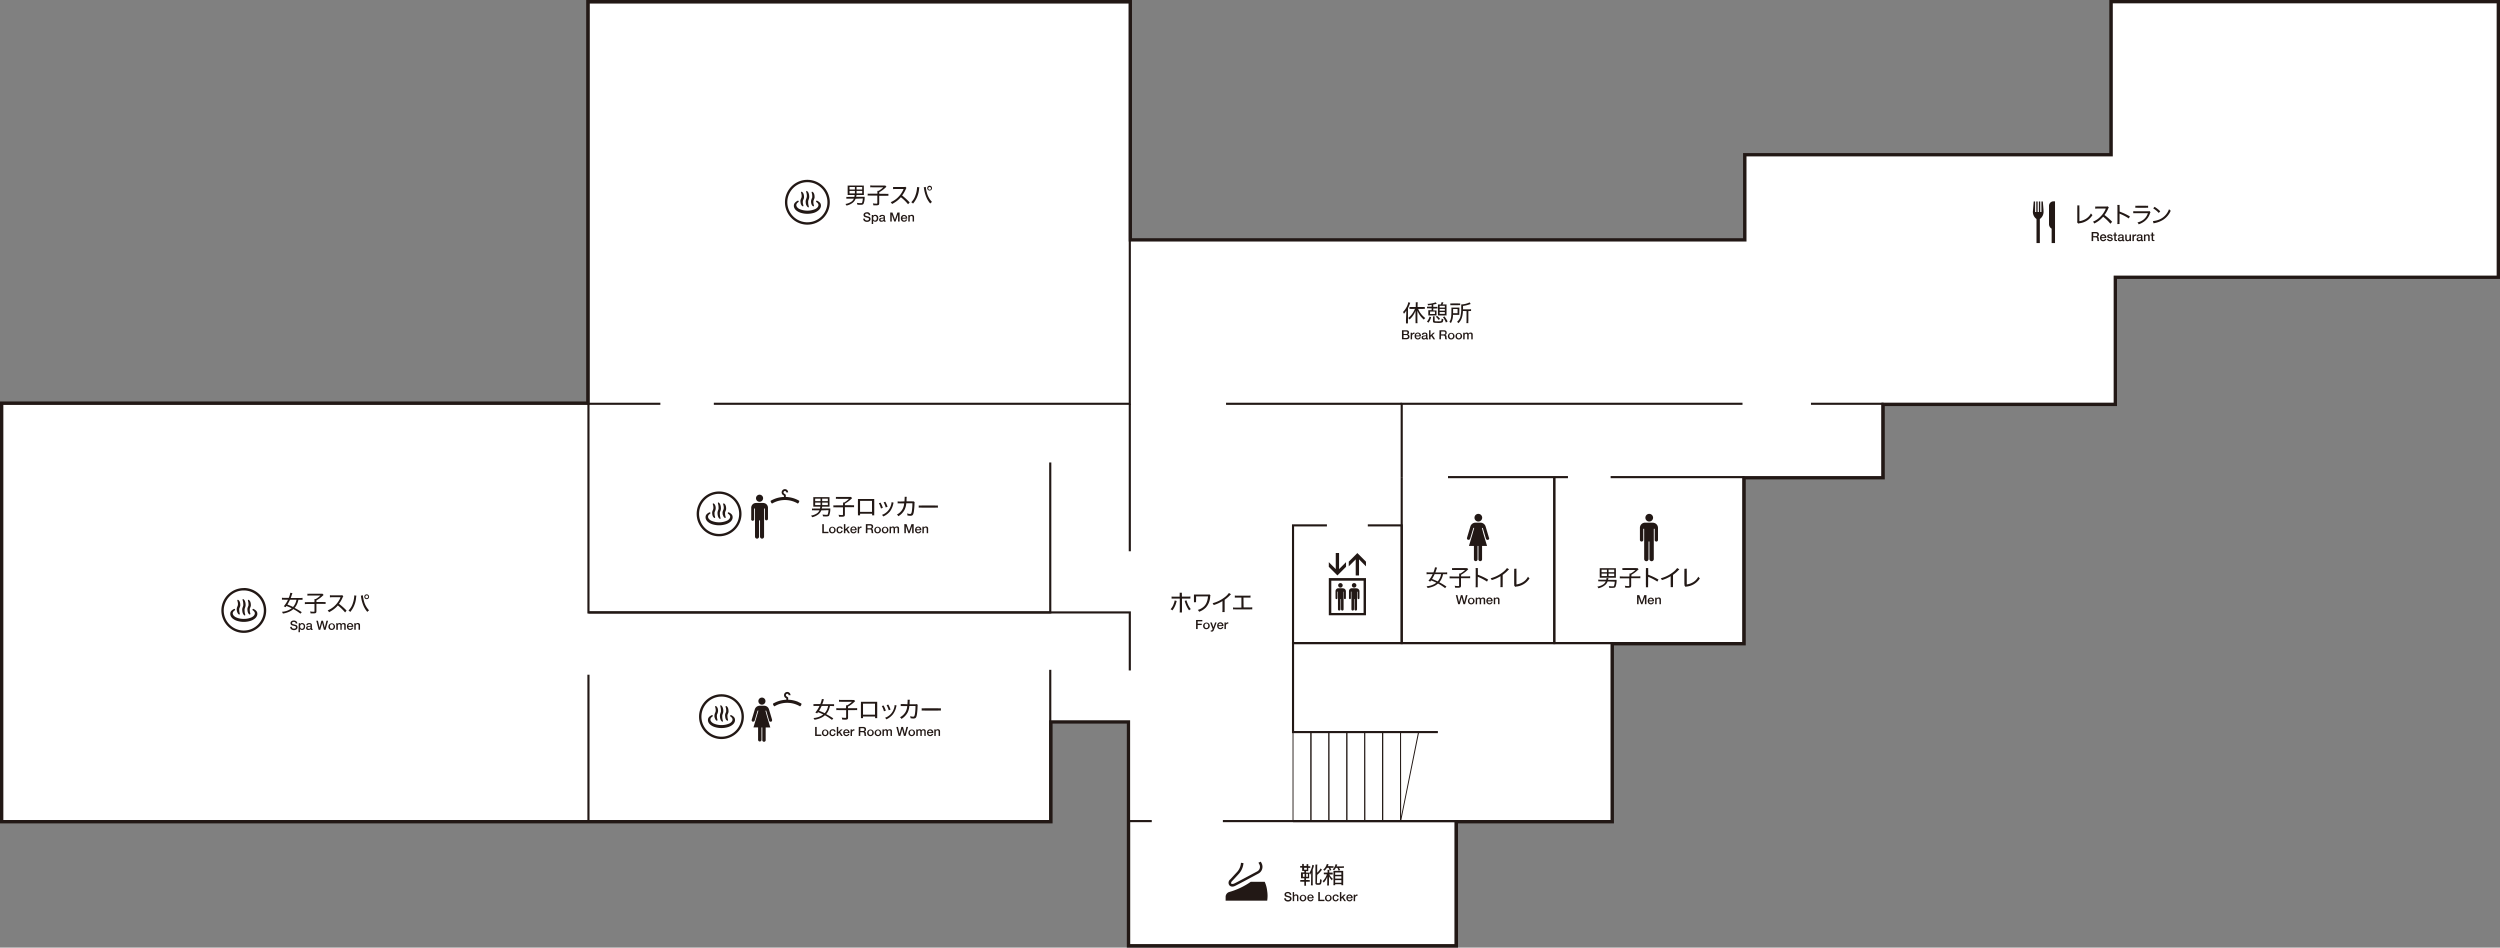 <svg xmlns="http://www.w3.org/2000/svg" viewBox="0 0 851.95 322.93"><rect x="0" y="0" width="851.95" height="322.93" fill="#808080" stroke="none"/><defs><style>.cls-1{fill:#221815;}.cls-2{fill:#fff;}</style></defs><g id="レイヤー_2" data-name="レイヤー 2"><g id="レイヤー_1-2" data-name="レイヤー 1"><path class="cls-1" d="M496.86,322.93H384V246.59h-25.3v34H0V136.82H199.76V0h186V81.17H594v-29H718.81V0H852V95.05H721.43v43.33H642.3v25H594.92v56.55H550v60.66H496.86Zm-111.33-1.55H495.3V279h53.19V218.37h44.88V161.82h47.38v-25h79.12V93.49H850.39V1.55h-130V53.72H595.59v29H384.24V1.55H201.31V138.38H1.55V279H357.13V245h28.4Z"/><polygon class="cls-2" points="851.17 0.78 719.59 0.78 719.59 52.94 594.81 52.94 594.81 81.95 385.01 81.95 385.01 0.78 200.54 0.78 200.54 137.6 0.78 137.6 0.78 279.81 357.9 279.81 357.9 245.81 384.75 245.81 384.75 322.16 496.08 322.16 496.08 279.81 549.27 279.81 549.27 219.15 594.14 219.15 594.14 162.6 641.53 162.6 641.53 137.6 720.65 137.6 720.65 94.27 851.17 94.27 851.17 0.78"/><polygon class="cls-1" points="530.03 219.51 477.31 219.51 477.31 162.6 478.04 162.6 478.04 218.79 529.31 218.79 529.31 162.6 530.03 162.6 530.03 219.51"/><polygon class="cls-1" points="641.89 162.6 641.16 162.6 641.16 137.96 617.14 137.96 617.14 137.24 641.89 137.24 641.89 162.6"/><polygon class="cls-1" points="478.04 162.6 477.31 162.6 477.31 137.24 593.81 137.24 593.81 137.96 478.04 137.96 478.04 162.6"/><polygon class="cls-1" points="594.51 219.51 529.31 219.51 529.31 162.6 530.03 162.6 530.03 218.79 593.78 218.79 593.78 162.96 548.87 162.96 548.87 162.23 594.51 162.23 594.51 219.51"/><path class="cls-1" d="M446.9,280h-6.42V249.33h6.42Zm-6.11-.31h5.8v-30h-5.8Z"/><path class="cls-1" d="M453,280h-6.43V249.33H453Zm-6.12-.31h5.81v-30H446.9Z"/><path class="cls-1" d="M459.13,280h-6.42V249.33h6.42Zm-6.11-.31h5.8v-30H453Z"/><path class="cls-1" d="M465.24,280h-6.42V249.33h6.42Zm-6.11-.31h5.8v-30h-5.8Z"/><path class="cls-1" d="M471.35,280h-6.42V249.33h6.42Zm-6.11-.31H471v-30h-5.8Z"/><path class="cls-1" d="M477.46,280H471V249.33h6.42Zm-6.11-.31h5.8v-30h-5.8Z"/><path class="cls-1" d="M477.46,279.84l-.31,0V249.33h6.45l0,.18Zm0-30.2v28.61l5.76-28.61Z"/><polygon class="cls-1" points="549.63 280.18 440.64 280.18 440.64 279.45 548.9 279.45 548.9 219.51 441 219.51 441 249.12 490 249.12 490 249.84 440.28 249.84 440.28 218.79 549.63 218.79 549.63 280.18"/><polygon class="cls-1" points="478.04 219.51 440.28 219.51 440.28 178.68 452.19 178.68 452.19 179.4 441 179.4 441 218.79 477.31 218.79 477.31 179.4 466.12 179.4 466.12 178.68 478.04 178.68 478.04 219.51"/><rect class="cls-1" x="384.65" y="137.6" width="0.73" height="50.26"/><polygon class="cls-1" points="385.38 228.48 384.65 228.48 384.65 209.07 357.9 209.07 357.9 208.34 385.38 208.34 385.38 228.48"/><rect class="cls-1" x="417.81" y="137.24" width="59.86" height="0.73"/><rect class="cls-1" x="493.45" y="162.23" width="40.88" height="0.73"/><rect class="cls-1" x="357.54" y="228.26" width="0.73" height="51.55"/><polygon class="cls-1" points="357.9 280.18 200.17 280.18 200.17 229.93 200.9 229.93 200.9 279.45 357.9 279.45 357.9 280.18"/><rect class="cls-1" x="200.54" y="208.34" width="157.37" height="0.73"/><polygon class="cls-1" points="358.27 209.07 200.17 209.07 200.17 137.6 200.9 137.6 200.9 208.34 357.54 208.34 357.54 157.6 358.27 157.6 358.27 209.07"/><polygon class="cls-1" points="385.38 137.96 243.26 137.96 243.26 137.24 384.65 137.24 384.65 1.14 200.9 1.14 200.9 137.24 225.04 137.24 225.04 137.96 200.17 137.96 200.17 0.41 385.38 0.41 385.38 137.96"/><polygon class="cls-1" points="496.44 322.52 384.39 322.52 384.39 279.45 392.5 279.45 392.5 280.18 385.12 280.18 385.12 321.79 495.72 321.79 495.72 280.18 416.73 280.18 416.73 279.45 496.44 279.45 496.44 322.52"/><path class="cls-1" d="M496.44,322.52h-112V246.18H358.27v34H.41V137.24H200.17V.41H385.38V81.59H594.45v-29H719.22V.41H851.53V94.63H721V138H641.89v25H594.51v56.55H549.63v60.66H496.44Zm-111.32-.73h110.6V279.45H548.9V218.79h44.88V162.23h47.38v-25h79.13V93.91H850.81V1.14H720V53.3H595.17v29H384.65V1.14H200.9V138H1.14V279.45h356.4v-34h27.58Z"/><path class="cls-1" d="M464.68,208.89h-11v-11h11ZM465.5,197H452.83v12.67H465.5Z"/><path class="cls-1" d="M456.88,200.24a.77.77,0,0,0,0-1.53.77.77,0,1,0,0,1.53"/><path class="cls-1" d="M457.63,200.46h-1.51a1,1,0,0,0-1,1v2.38a.32.32,0,0,0,.32.33.33.33,0,0,0,.33-.33v-2.2h.18v6a.43.43,0,0,0,.43.43.44.44,0,0,0,.44-.43v-3.48H457v3.48a.44.44,0,0,0,.44.43.43.43,0,0,0,.43-.43v-6H458v2.2a.33.33,0,0,0,.33.33.32.32,0,0,0,.32-.33V201.5a1,1,0,0,0-1-1"/><path class="cls-1" d="M461.45,200.24a.77.77,0,1,0-.76-.76.76.76,0,0,0,.76.76"/><path class="cls-1" d="M462.21,200.46H460.7a1,1,0,0,0-1,1v2.38a.33.33,0,1,0,.66,0v-2.2h.18v6a.43.43,0,0,0,.43.43.44.44,0,0,0,.44-.43v-3.48h.17v3.48a.44.44,0,0,0,.44.43.43.43,0,0,0,.43-.43v-6h.18v2.2a.33.33,0,0,0,.33.33.32.32,0,0,0,.32-.33V201.5a1,1,0,0,0-1-1"/><polygon class="cls-1" points="458.7 193.16 458.7 191.57 456.33 193.94 456.33 188.46 455.2 188.46 455.2 193.94 452.83 191.57 452.83 193.16 455.76 196.1 458.7 193.16"/><polygon class="cls-1" points="462 196.11 463.13 196.11 463.13 190.62 465.5 193 465.5 191.41 462.56 188.47 459.63 191.41 459.63 193 462 190.62 462 196.11"/><path class="cls-1" d="M503.67,177.73a1.31,1.31,0,1,0,0-2.61,1.31,1.31,0,0,0,0,2.61"/><path class="cls-1" d="M507.41,183.26l-1.14-3.83a1.85,1.85,0,0,0-1.77-1.32h-1.66a1.85,1.85,0,0,0-1.77,1.32l-1.14,3.83a.56.56,0,0,0,.37.7l.16,0a.57.57,0,0,0,.54-.4l1.1-3.68h.29l-.66,2.34-1.14,3.83h1.69v4.56a.62.62,0,0,0,1.24,0v-4.56h.3v4.56a.62.62,0,0,0,1.24,0v-4.56h1.7l-1.15-3.83L505,179.9h.3l1.09,3.68a.57.57,0,0,0,.54.4l.16,0a.56.56,0,0,0,.37-.7"/><path class="cls-1" d="M708.62,70a4.85,4.85,0,0,0,0,.8l0,4.58a6,6,0,0,0,2.22-.81,4.72,4.72,0,0,0,1.71-1.86,2.57,2.57,0,0,0,.52.59,6,6,0,0,1-4.4,2.78,1.76,1.76,0,0,0-.46.12l-.37-.45a1.66,1.66,0,0,0,.06-.59l0-4.34a4.65,4.65,0,0,0,0-.82Z"/><path class="cls-1" d="M719.18,76.25a15.26,15.26,0,0,0-2.47-2.39,9.11,9.11,0,0,1-1.49,1.38,10.08,10.08,0,0,1-1.53.93,2.23,2.23,0,0,0-.45-.62,7.55,7.55,0,0,0,2.59-1.76,8.07,8.07,0,0,0,1.74-2.57.93.93,0,0,0,0-.1.11.11,0,0,0,0-.06l-2.66,0a6.45,6.45,0,0,0-.9.07l0-.75a4,4,0,0,0,.75,0H715l2.71,0a1.68,1.68,0,0,0,.56-.07l.38.39a1.25,1.25,0,0,0-.22.39,10.09,10.09,0,0,1-1.27,2.18,19.37,19.37,0,0,1,2.61,2.31Z"/><path class="cls-1" d="M721.53,76.37a5.3,5.3,0,0,0,.05-.91V70.69a4.22,4.22,0,0,0-.05-.86h.8a5,5,0,0,0,0,.88v1.4a20.26,20.26,0,0,1,3.5,1.65l-.39.68a16.88,16.88,0,0,0-2.89-1.53l-.25-.14a5.43,5.43,0,0,1,0,.65v2a5.66,5.66,0,0,0,0,.91Z"/><path class="cls-1" d="M727,71.94a5.43,5.43,0,0,0,1,.06h3.89a1.6,1.6,0,0,0,.62-.07l.34.4a1.79,1.79,0,0,0-.22.49,5.38,5.38,0,0,1-1.89,2.63,7.22,7.22,0,0,1-1.93,1,1.8,1.8,0,0,0-.41-.65,5,5,0,0,0,2.27-1.14,4.5,4.5,0,0,0,1.28-2h-4a7.89,7.89,0,0,0-1,0Zm.68-1.83a5,5,0,0,0,.9,0h2.55a5.39,5.39,0,0,0,.9,0v.7a6.9,6.9,0,0,0-.89,0h-2.57a7.21,7.21,0,0,0-.89,0Z"/><path class="cls-1" d="M733.68,75.34a7.1,7.1,0,0,0,2.3-.59,5.89,5.89,0,0,0,3.18-3.49,1.86,1.86,0,0,0,.58.54,6.85,6.85,0,0,1-2.43,3A8.14,8.14,0,0,1,734.37,76a4.15,4.15,0,0,0-.48.12Zm.55-4.86A10.35,10.35,0,0,1,736.16,72l-.48.58A9,9,0,0,0,733.77,71Z"/><path class="cls-1" d="M712.79,79.07h1.47c.67,0,1,.31,1,.83a.76.76,0,0,1-.51.78h0c.19,0,.46.17.46.66a1.37,1.37,0,0,0,.17.81h-.58a.79.79,0,0,1-.09-.45c0-.57-.11-.82-.61-.82h-.79v1.27h-.54Zm.54,1.4h.88c.34,0,.53-.17.53-.49s-.26-.47-.54-.47h-.87Z"/><path class="cls-1" d="M716.14,81.16a.59.59,0,0,0,.6.66.51.51,0,0,0,.54-.37h.47a1,1,0,0,1-1,.76A1.06,1.06,0,0,1,715.65,81a1.08,1.08,0,1,1,2.13.13Zm1.15-.32a.59.59,0,0,0-.56-.6.58.58,0,0,0-.59.6Z"/><path class="cls-1" d="M718.52,81.43c0,.29.25.39.51.39s.51,0,.5-.29-.38-.29-.73-.37-.72-.21-.72-.67.53-.63.93-.63.87.19.93.68h-.51c0-.23-.24-.3-.45-.3s-.41,0-.41.23.36.28.73.36.72.21.72.65-.54.73-1,.73-1-.25-1-.78Z"/><path class="cls-1" d="M720.17,79.92h.37v-.67H721v.67h.45v.36H721v1.19c0,.21,0,.31.24.31a.75.75,0,0,0,.21,0v.38l-.32,0c-.52,0-.61-.2-.62-.57V80.28h-.37Z"/><path class="cls-1" d="M723.7,81.65c0,.12,0,.17.11.17h.12v.34a1,1,0,0,1-.31.06c-.2,0-.34-.07-.38-.27a1.13,1.13,0,0,1-.77.27.68.68,0,0,1-.76-.65c0-.56.44-.65.86-.7s.67,0,.67-.31-.27-.31-.47-.31-.47.12-.49.36h-.49c0-.58.52-.74,1-.74s.9.17.9.64Zm-.49-.62a1.83,1.83,0,0,1-.61.13c-.21,0-.4.12-.4.38s.28.28.45.28.56-.11.56-.42Z"/><path class="cls-1" d="M726.19,82.15h-.49v-.31h0a.74.74,0,0,1-.63.37c-.58,0-.83-.29-.83-.88V79.92h.49v1.37c0,.39.16.53.43.53s.54-.26.54-.61V79.92h.5Z"/><path class="cls-1" d="M726.7,79.92h.46v.43h0a.72.72,0,0,1,.66-.49H728v.47l-.21,0c-.34,0-.61.27-.61.77v1.06h-.49Z"/><path class="cls-1" d="M730.09,81.65c0,.12,0,.17.12.17h.12v.34a1.13,1.13,0,0,1-.31.06c-.2,0-.35-.07-.38-.27a1.16,1.16,0,0,1-.78.27.68.68,0,0,1-.76-.65c0-.56.44-.65.86-.7s.67,0,.67-.31-.27-.31-.46-.31-.47.12-.5.36h-.49c0-.58.52-.74,1-.74s.89.17.89.64ZM729.6,81a1.78,1.78,0,0,1-.61.13c-.21,0-.4.12-.4.38s.28.28.45.28.56-.11.56-.42Z"/><path class="cls-1" d="M730.62,79.92h.46v.32h0a.82.82,0,0,1,.7-.39.7.7,0,0,1,.79.76v1.53h-.49v-1.4c0-.35-.15-.51-.44-.51a.54.54,0,0,0-.54.59v1.32h-.49Z"/><path class="cls-1" d="M732.87,79.92h.37v-.67h.49v.67h.45v.36h-.45v1.19c0,.21,0,.31.24.31a.75.75,0,0,0,.21,0v.38c-.11,0-.21,0-.32,0-.52,0-.61-.2-.62-.57V80.28h-.37Z"/><path class="cls-1" d="M699.81,68.61a1.54,1.54,0,0,0-1.55,1.55v6.22a1.77,1.77,0,0,0,.9,1.54v4.92h1.15V68.61Z"/><path class="cls-1" d="M696.4,71.72c-.16-2.1-.25-3.07-.25-3.07h-.47v3.6h-.41v-3.6h-.46v3.6h-.42v-3.6h-.46v3.6h-.41v-3.6h-.47s-.09,1-.25,3.07A3,3,0,0,0,694,74.63v8.2h1.14v-8.2a3,3,0,0,0,1.23-2.91"/><path class="cls-1" d="M446.81,298.47c0-.26,0-.49,0-1.05-.14.28-.21.42-.33.63a2.07,2.07,0,0,0-.35-.51v1.21c0,.29,0,.38,0,.56a5.7,5.7,0,0,0-.67,0h-.41v.58h.53a6.25,6.25,0,0,0,.74,0v.59a4.55,4.55,0,0,0-.74,0h-.53v.52a4.7,4.7,0,0,0,.05.83h-.62a6.92,6.92,0,0,0,0-.85v-.5h-.63a4.25,4.25,0,0,0-.74,0v-.6a4.53,4.53,0,0,0,.75,0h.62v-.58h-.45a6.26,6.26,0,0,0-.68,0,3.45,3.45,0,0,0,0-.59v-.81a3.83,3.83,0,0,0,0-.61,6.37,6.37,0,0,0,.71,0h.42v-.5h-.73a2.76,2.76,0,0,0,0-.44v-.67h-.06a3.72,3.72,0,0,0-.62,0v-.58a3.62,3.62,0,0,0,.63,0h.05v-.16a3.42,3.42,0,0,0,0-.53h.57a3.14,3.14,0,0,0,0,.53v.16h.94V295a3,3,0,0,0,0-.51h.57a3.39,3.39,0,0,0,0,.51v.19h.09a3.07,3.07,0,0,0,.59,0v.57a4.3,4.3,0,0,0-.58,0h-.1v.66a2.81,2.81,0,0,0,0,.45h-.78v.5h.41a4.64,4.64,0,0,0,.67,0c0,.15,0,.15,0,.22a6.19,6.19,0,0,0,.71-1.41,6.33,6.33,0,0,0,.38-1.48l.58.23a3.24,3.24,0,0,0-.11.37c-.08.26-.24.76-.35,1.07v4.44a7.53,7.53,0,0,0,.05.89h-.66a7.94,7.94,0,0,0,.05-.89ZM444,297.8v1h.59v-1Zm.41-2.07v.66h.94v-.66Zm.71,3.07h.58v-1h-.58Zm3.66,1.95c0,.21.05.23.46.23s.48-.05.52-.26a7.43,7.43,0,0,0,.1-1.16,1.86,1.86,0,0,0,.53.26,3.83,3.83,0,0,1-.21,1.36c-.14.27-.38.35-1,.35s-.91-.12-.91-.58v-5.56a5.41,5.41,0,0,0,0-.74h.65a5.17,5.17,0,0,0-.05.74v2a5,5,0,0,0,1.15-1.44l.48.42c-.16.22-.65.79-.81,1s-.54.52-.82.76Z"/><path class="cls-1" d="M451.75,297.94a5.34,5.34,0,0,0-.62,0v-.58a5.34,5.34,0,0,0,.62,0h.67v-.27a2.59,2.59,0,0,0-.05-.65H453a3.25,3.25,0,0,0,0,.65v.27h.6a4.17,4.17,0,0,0,.56,0V298a4.79,4.79,0,0,0-.57,0H453a4.52,4.52,0,0,0,1.21,1.49,2.84,2.84,0,0,0-.32.5,5.05,5.05,0,0,1-1-1.33c0,.37,0,.75,0,1.1v1.09a6.4,6.4,0,0,0,0,.9h-.65a5.45,5.45,0,0,0,.06-.9v-1c0-.38,0-.72,0-1.08a5.25,5.25,0,0,1-1.2,2,2.26,2.26,0,0,0-.37-.48,5.66,5.66,0,0,0,1.45-2.31Zm.44-2.21a5.56,5.56,0,0,1-.82,1,1.81,1.81,0,0,0-.46-.33,4.19,4.19,0,0,0,1.26-2l.6.19-.29.58h1.19a4,4,0,0,0,.77,0v.57c-.22,0-.42,0-.72,0h-.39a4.36,4.36,0,0,1,.37.75l-.53.2a4.6,4.6,0,0,0-.38-.95Zm3.05,0a5.21,5.21,0,0,1-.62.87,1.73,1.73,0,0,0-.47-.3,3.86,3.86,0,0,0,1-1.82l.58.18-.25.58h1.65a4.76,4.76,0,0,0,.84-.05v.58a7,7,0,0,0-.84,0h-.82a5.7,5.7,0,0,1,.39.73l-.53.2a5,5,0,0,0-.42-.93Zm-.82,1.81a7.64,7.64,0,0,0,0-.77c.23,0,.49,0,.8,0h1.7c.37,0,.59,0,.82,0a5.13,5.13,0,0,0,0,.78v3.16a8.89,8.89,0,0,0,0,.95h-.61v-.34H455v.34h-.62a5.63,5.63,0,0,0,.05-.89Zm.57.57h2.12v-.8H455Zm0,1.31h2.12v-.81H455Zm0,1.39h2.12v-.88H455Z"/><path class="cls-1" d="M438.16,306.08c0,.48.35.66.78.66s.66-.23.66-.46a.36.36,0,0,0-.26-.38,9.55,9.55,0,0,0-.92-.26.78.78,0,0,1-.68-.78c0-.62.57-.91,1.13-.91s1.18.34,1.18,1h-.54c0-.4-.29-.55-.66-.55s-.57.09-.57.4.15.34.37.4l.89.24a.83.83,0,0,1,.6.79c0,.69-.62,1-1.23,1s-1.27-.33-1.29-1.1Z"/><path class="cls-1" d="M440.54,304H441v1.14h0a.78.78,0,0,1,.67-.35.71.71,0,0,1,.79.76v1.53H442v-1.4c0-.35-.14-.5-.43-.5a.54.54,0,0,0-.54.58v1.32h-.49Z"/><path class="cls-1" d="M442.91,306a1.13,1.13,0,1,1,1.12,1.18A1.07,1.07,0,0,1,442.91,306Zm1.76,0c0-.38-.2-.78-.64-.78s-.63.4-.63.78.19.79.63.79S444.67,306.38,444.67,306Z"/><path class="cls-1" d="M446,306.12a.59.59,0,0,0,.6.66.52.52,0,0,0,.55-.37h.46a1,1,0,0,1-1,.76,1.06,1.06,0,0,1-1.09-1.17,1.08,1.08,0,1,1,2.13.12Zm1.15-.32a.58.58,0,1,0-1.15,0Z"/><path class="cls-1" d="M449.24,304h.54v2.61h1.56v.47h-2.1Z"/><path class="cls-1" d="M451.54,306a1.13,1.13,0,1,1,1.13,1.18A1.08,1.08,0,0,1,451.54,306Zm1.76,0c0-.38-.19-.78-.63-.78s-.64.4-.64.78.19.79.64.79S453.3,306.38,453.3,306Z"/><path class="cls-1" d="M455.71,305.62a.47.47,0,0,0-.51-.41c-.26,0-.62.13-.62.81,0,.37.17.76.59.76a.54.54,0,0,0,.54-.51h.49a1,1,0,0,1-1,.9,1.05,1.05,0,0,1-1.08-1.15,1.07,1.07,0,0,1,1.1-1.2.91.91,0,0,1,1,.8Z"/><path class="cls-1" d="M456.61,304h.49v1.75l.89-.9h.61l-.86.82.94,1.41h-.6L457.4,306l-.3.28v.8h-.49Z"/><path class="cls-1" d="M459.3,306.12a.59.59,0,0,0,.6.66.51.51,0,0,0,.54-.37h.47a1,1,0,0,1-1,.76,1.06,1.06,0,0,1-1.09-1.17,1.08,1.08,0,1,1,2.13.12Zm1.15-.32a.59.59,0,0,0-.56-.59.57.57,0,0,0-.59.59Z"/><path class="cls-1" d="M461.31,304.88h.46v.43h0a.72.72,0,0,1,.65-.49h.19v.47l-.21,0c-.34,0-.61.27-.61.77v1.06h-.49Z"/><path class="cls-1" d="M492.46,200.43a16,16,0,0,0-2.42-1.58,5.34,5.34,0,0,1-1.43.93,8.77,8.77,0,0,1-2.13.6,1.7,1.7,0,0,0-.33-.59,6.18,6.18,0,0,0,3.34-1.22,19,19,0,0,0-1.8-.77l-.31.42a3,3,0,0,0-.6-.3,10.24,10.24,0,0,0,1.44-2.26H487a5.1,5.1,0,0,0-.85.05V195a5.13,5.13,0,0,0,.85.06h1.48a9.17,9.17,0,0,0,.54-1.74l.72.12c-.11.26-.11.26-.36,1-.05.18-.17.48-.24.65h3.19a5.08,5.08,0,0,0,.84-.06v.69a4.91,4.91,0,0,0-.83-.05h-.58a6.3,6.3,0,0,1-.47,1.48,5.41,5.41,0,0,1-.81,1.28,22,22,0,0,1,2.43,1.46Zm-3.56-4.77a13.4,13.4,0,0,1-.89,1.65c.83.33,1.28.51,1.92.83a4.94,4.94,0,0,0,.77-1.17,5.81,5.81,0,0,0,.41-1.31Z"/><path class="cls-1" d="M497.25,196c0-.21,0-.39,0-.54h.37a7.66,7.66,0,0,0,1.65-1.21h-3.6a6.64,6.64,0,0,0-.84,0v-.66a6.85,6.85,0,0,0,.84,0h3.68a3.18,3.18,0,0,0,.63,0l.37.42-.67.61a9.85,9.85,0,0,1-1.77,1.25v.55H500a6.33,6.33,0,0,0,1-.05v.68a7,7,0,0,0-1,0h-2.12v2.52c0,.57-.22.72-1,.72l-1,0a2.45,2.45,0,0,0-.15-.67,7.3,7.3,0,0,0,1.12.1c.31,0,.38,0,.38-.22v-2.41H495a9.57,9.57,0,0,0-1,0v-.68a8.75,8.75,0,0,0,1,.05h2.26Z"/><path class="cls-1" d="M502.84,200.13a5.38,5.38,0,0,0,.05-.91v-4.78a4.28,4.28,0,0,0-.05-.86h.79a6.92,6.92,0,0,0,0,.89v1.39a21.16,21.16,0,0,1,3.5,1.66l-.39.68a16.18,16.18,0,0,0-2.89-1.54,1.58,1.58,0,0,1-.26-.13,3.67,3.67,0,0,1,0,.64v2.05a7.53,7.53,0,0,0,0,.91Z"/><path class="cls-1" d="M514.25,194l-.28.27a12.42,12.42,0,0,1-1.88,1.64v3.25a6.72,6.72,0,0,0,0,.93h-.8a5,5,0,0,0,.05-.92v-2.82a12.37,12.37,0,0,1-3,1.34,2,2,0,0,0-.37-.63,11.29,11.29,0,0,0,4.09-2,6.51,6.51,0,0,0,1.48-1.48Z"/><path class="cls-1" d="M516.78,193.79a5.08,5.08,0,0,0,0,.81l0,4.57a5.79,5.79,0,0,0,2.22-.8,4.72,4.72,0,0,0,1.71-1.86,2.31,2.31,0,0,0,.52.58,6,6,0,0,1-4.4,2.79,1.89,1.89,0,0,0-.46.12l-.37-.46A1.66,1.66,0,0,0,516,199l0-4.33a4.87,4.87,0,0,0,0-.83Z"/><path class="cls-1" d="M496.11,202.82h.55l.55,2.36h0l.62-2.36h.56l.6,2.36h0l.57-2.36h.55l-.85,3.08h-.55l-.61-2.35h0l-.63,2.35h-.56Z"/><path class="cls-1" d="M500.24,204.79a1.13,1.13,0,1,1,1.12,1.17A1.08,1.08,0,0,1,500.24,204.79Zm1.76,0c0-.39-.2-.79-.64-.79s-.63.4-.63.79.19.79.63.79S502,205.17,502,204.79Z"/><path class="cls-1" d="M502.9,203.67h.46V204h0a.73.73,0,0,1,.68-.37.65.65,0,0,1,.63.37.79.79,0,0,1,.7-.37.66.66,0,0,1,.75.75v1.54h-.5v-1.3c0-.35,0-.6-.4-.6s-.48.22-.48.6v1.3h-.49v-1.43c0-.31-.1-.47-.39-.47a.52.52,0,0,0-.49.58v1.32h-.49Z"/><path class="cls-1" d="M507,204.92a.59.59,0,0,0,.6.66.53.53,0,0,0,.55-.37h.46a1,1,0,0,1-1,.75,1.05,1.05,0,0,1-1.09-1.17,1.08,1.08,0,1,1,2.13.13Zm1.15-.33a.58.58,0,0,0-.56-.59.59.59,0,0,0-.59.59Z"/><path class="cls-1" d="M509.05,203.67h.46V204h0a.8.8,0,0,1,.7-.4.71.71,0,0,1,.79.76v1.53h-.49v-1.4c0-.35-.15-.5-.44-.5a.54.54,0,0,0-.54.59v1.31h-.49Z"/><path class="cls-1" d="M547.85,198.14a3,3,0,0,1-1,1.33,5.26,5.26,0,0,1-2.15,1,2.17,2.17,0,0,0-.36-.56,4.92,4.92,0,0,0,2.06-.79,2.27,2.27,0,0,0,.8-1h-1.66a7.13,7.13,0,0,0-.88,0v-.61a6.63,6.63,0,0,0,.88.05h1.84a2.86,2.86,0,0,0,.08-.56V197l.67,0-.09.36c0,.09,0,.14-.05.25h2.1c.29,0,.5,0,.81,0a3.63,3.63,0,0,0,0,.39,5.88,5.88,0,0,1-.39,2c-.17.26-.43.33-1.11.33a8.41,8.41,0,0,1-1,0,2.58,2.58,0,0,0-.16-.62,7.52,7.52,0,0,0,1.23.11c.37,0,.48,0,.55-.19a5,5,0,0,0,.26-1.4Zm2.82-2a5.33,5.33,0,0,0,0,.74c-.22,0-.47,0-.74,0h-4c-.29,0-.56,0-.78,0a7,7,0,0,0,0-.75v-1.73a7.36,7.36,0,0,0,0-.78,4.3,4.3,0,0,0,.76,0h4a4.24,4.24,0,0,0,.76,0,5.65,5.65,0,0,0,0,.78Zm-4.89-2V195h1.83v-.85Zm0,1.34v.84h1.83v-.84Zm4.31-.49v-.85h-1.92V195Zm0,1.33v-.84h-1.92v.84Z"/><path class="cls-1" d="M555.29,196a4.16,4.16,0,0,0,0-.54h.38a7.92,7.92,0,0,0,1.65-1.21h-3.61a6.37,6.37,0,0,0-.83,0v-.66a6.67,6.67,0,0,0,.83,0h3.68a3.18,3.18,0,0,0,.63,0l.38.42-.68.61a9.5,9.5,0,0,1-1.77,1.25v.55H558a6.41,6.41,0,0,0,1-.05v.68a7,7,0,0,0-1,0h-2.13v2.52c0,.57-.21.72-1,.72l-1,0a2.44,2.44,0,0,0-.16-.67,7.42,7.42,0,0,0,1.13.1c.3,0,.38,0,.38-.22v-2.41H553a9.57,9.57,0,0,0-1,0v-.68a9,9,0,0,0,1,.05h2.26Z"/><path class="cls-1" d="M560.88,200.13a5.38,5.38,0,0,0,0-.91v-4.78a4.28,4.28,0,0,0,0-.86h.8a5.2,5.2,0,0,0,0,.89v1.39a21.16,21.16,0,0,1,3.5,1.66l-.39.68a16.18,16.18,0,0,0-2.89-1.54,1.19,1.19,0,0,1-.25-.13,5.36,5.36,0,0,1,0,.64v2.05a5.66,5.66,0,0,0,0,.91Z"/><path class="cls-1" d="M572.29,194l-.28.27a12.42,12.42,0,0,1-1.88,1.64v3.25a6.72,6.72,0,0,0,0,.93h-.8a5,5,0,0,0,0-.92v-2.82a12.37,12.37,0,0,1-3,1.34,2,2,0,0,0-.37-.63,11.29,11.29,0,0,0,4.09-2,6.51,6.51,0,0,0,1.48-1.48Z"/><path class="cls-1" d="M574.82,193.79a5.08,5.08,0,0,0,0,.81l0,4.57a5.79,5.79,0,0,0,2.22-.8,4.72,4.72,0,0,0,1.71-1.86,2.16,2.16,0,0,0,.53.58,6.05,6.05,0,0,1-4.41,2.79,1.89,1.89,0,0,0-.46.12l-.37-.46A1.85,1.85,0,0,0,574,199v-4.33a4.87,4.87,0,0,0,0-.83Z"/><path class="cls-1" d="M557.88,202.82h.76l.85,2.42h0l.83-2.42h.75v3.08h-.52v-2.37h0l-.85,2.37h-.45l-.85-2.37h0v2.37h-.51Z"/><path class="cls-1" d="M562,204.92a.59.59,0,0,0,.6.66.52.52,0,0,0,.54-.37h.47a1,1,0,0,1-1,.75,1.06,1.06,0,0,1-1.1-1.17,1.08,1.08,0,1,1,2.14.13Zm1.14-.33a.57.57,0,1,0-1.14,0Z"/><path class="cls-1" d="M564.05,203.67h.47V204h0a.81.81,0,0,1,.7-.4.71.71,0,0,1,.79.76v1.53h-.49v-1.4c0-.35-.15-.5-.44-.5a.54.54,0,0,0-.54.59v1.31h-.49Z"/><path class="cls-1" d="M291.57,67.73a3.07,3.07,0,0,1-.95,1.33,5.18,5.18,0,0,1-2.16,1,1.78,1.78,0,0,0-.36-.55,5,5,0,0,0,2.06-.8,2.2,2.2,0,0,0,.8-1H289.3a5.49,5.49,0,0,0-.88,0v-.62a5.34,5.34,0,0,0,.88,0h1.84a2.35,2.35,0,0,0,.09-.56v-.07l.67,0a3.66,3.66,0,0,0-.09.36c0,.09,0,.14-.06.25h2.11c.29,0,.5,0,.8,0,0,.13,0,.13,0,.39a5.62,5.62,0,0,1-.39,2c-.17.26-.42.34-1.1.34a8.89,8.89,0,0,1-1-.06,3.21,3.21,0,0,0-.17-.62,7.61,7.61,0,0,0,1.23.11c.38,0,.49,0,.56-.19a5.57,5.57,0,0,0,.25-1.4Zm2.82-2c0,.33,0,.49,0,.73-.22,0-.46,0-.74,0h-4c-.29,0-.57,0-.79,0a5,5,0,0,0,0-.74V64a5.15,5.15,0,0,0,0-.77,5.71,5.71,0,0,0,.76,0h4a5.64,5.64,0,0,0,.76,0,7.51,7.51,0,0,0,0,.77Zm-4.89-2v.85h1.83v-.85Zm0,1.34v.84h1.83v-.84Zm4.32-.49v-.85H291.9v.85Zm0,1.33v-.84H291.9v.84Z"/><path class="cls-1" d="M299,65.59c0-.21,0-.39,0-.54h.37A7.66,7.66,0,0,0,301,63.84h-3.6a5,5,0,0,0-.84,0v-.67a6.53,6.53,0,0,0,.84.05h3.68a2.9,2.9,0,0,0,.62,0l.38.42-.67.61a9.62,9.62,0,0,1-1.78,1.25v.55h2.12a6.33,6.33,0,0,0,1,0v.68a7,7,0,0,0-1,0h-2.13v2.52c0,.57-.21.72-1,.72-.22,0-.42,0-1,0a2.13,2.13,0,0,0-.16-.67,7.42,7.42,0,0,0,1.13.1c.31,0,.38,0,.38-.22V66.65h-2.28a9.45,9.45,0,0,0-1,0V66a8.75,8.75,0,0,0,1,0H299Z"/><path class="cls-1" d="M309.44,69.6A15.29,15.29,0,0,0,307,67.2a8.65,8.65,0,0,1-1.49,1.38,9.39,9.39,0,0,1-1.53.94,2,2,0,0,0-.45-.62,7.69,7.69,0,0,0,2.59-1.76,8.18,8.18,0,0,0,1.74-2.57l.05-.1,0-.07-2.66,0a7,7,0,0,0-.91.06l0-.74a4,4,0,0,0,.75,0h.17l2.71,0a1.27,1.27,0,0,0,.56-.07l.38.4a1.25,1.25,0,0,0-.22.39,10.33,10.33,0,0,1-1.27,2.18A20.67,20.67,0,0,1,310,69Z"/><path class="cls-1" d="M313.3,63.83a3,3,0,0,0-.1.56,8.67,8.67,0,0,1-2.06,5,2.18,2.18,0,0,0-.61-.48,5.54,5.54,0,0,0,1.4-2.24,9.1,9.1,0,0,0,.59-2.93Zm2.19-.14a9.24,9.24,0,0,0,.34,1.87,7.1,7.1,0,0,0,1.78,3.27,2.11,2.11,0,0,0-.59.53,7.5,7.5,0,0,1-1.32-2.12,11.92,11.92,0,0,1-.8-2.88,4.65,4.65,0,0,0-.1-.53Zm2.12.51a.82.82,0,0,1-1.63,0,.82.82,0,1,1,1.63,0Zm-1.28,0a.47.47,0,1,0,.47-.47A.46.46,0,0,0,316.33,64.2Z"/><path class="cls-1" d="M294.7,74.47c0,.48.35.66.78.66s.65-.23.65-.46a.35.35,0,0,0-.25-.38c-.22-.08-.5-.14-.92-.26a.77.77,0,0,1-.68-.78c0-.62.57-.91,1.13-.91a1,1,0,0,1,1.18,1h-.54c0-.4-.3-.54-.67-.54s-.56.09-.56.4.14.33.37.39l.89.24a.82.82,0,0,1,.59.79c0,.69-.61,1-1.22,1s-1.28-.33-1.29-1.1Z"/><path class="cls-1" d="M297.09,73.27h.46v.3h0a.76.76,0,0,1,.69-.36,1,1,0,0,1,1.05,1.19c0,.6-.3,1.16-1,1.16a.85.85,0,0,1-.74-.35h0v1.12h-.49Zm1.1.33c-.42,0-.63.31-.63.79s.23.78.63.78.61-.39.61-.78S298.59,73.6,298.19,73.6Z"/><path class="cls-1" d="M301.58,75c0,.12,0,.17.12.17h.12v.34a1.13,1.13,0,0,1-.31.06c-.2,0-.35-.07-.39-.27a1.12,1.12,0,0,1-.77.27.67.67,0,0,1-.76-.65c0-.56.44-.65.86-.7s.67,0,.67-.31-.27-.3-.47-.3-.47.11-.49.35h-.49c0-.57.52-.74,1-.74s.9.17.9.65Zm-.49-.62a1.77,1.77,0,0,1-.61.14c-.21,0-.4.11-.4.37s.28.28.45.28.56-.11.56-.42Z"/><path class="cls-1" d="M303.37,72.42h.76l.85,2.41h0l.83-2.41h.75V75.5h-.52V73.12h0l-.85,2.38h-.45l-.85-2.38h0V75.5h-.51Z"/><path class="cls-1" d="M307.53,74.51a.59.59,0,0,0,.59.66.52.52,0,0,0,.55-.37h.47a1,1,0,0,1-1,.76A1.06,1.06,0,0,1,307,74.39a1.08,1.08,0,1,1,2.14.12Zm1.14-.32a.57.57,0,1,0-1.14,0Z"/><path class="cls-1" d="M309.54,73.27H310v.33h0a.81.81,0,0,1,.7-.4.71.71,0,0,1,.79.76V75.5H311V74.1c0-.35-.15-.5-.44-.5a.54.54,0,0,0-.54.58V75.5h-.49Z"/><path class="cls-1" d="M479.23,106.75c0-.36,0-.58,0-.93a5.93,5.93,0,0,1-.79,1.11,2,2,0,0,0-.33-.6,7.32,7.32,0,0,0,1.38-2,5.58,5.58,0,0,0,.44-1.35l.65.21c-.15.38-.15.38-.29.76a10.39,10.39,0,0,1-.48,1.08v4.26a8.66,8.66,0,0,0,0,.92h-.69a8.57,8.57,0,0,0,0-.94Zm1.89-1.47a4.82,4.82,0,0,0-.8,0v-.67a5.88,5.88,0,0,0,.8,0h1.34v-.83a6.51,6.51,0,0,0,0-.77h.69a4.72,4.72,0,0,0-.06.77v.83h1.63a6.32,6.32,0,0,0,.82,0v.67a4.93,4.93,0,0,0-.82,0h-1.44a7.53,7.53,0,0,0,2.43,3.11,3.34,3.34,0,0,0-.49.52,7.3,7.3,0,0,1-1-1,7.5,7.5,0,0,1-1.2-2.07,7.59,7.59,0,0,1,0,.86v2.61a6.9,6.9,0,0,0,.05.84h-.69a7.4,7.4,0,0,0,0-.83v-2.56c0-.3,0-.61,0-.87a7,7,0,0,1-.81,1.59,6.9,6.9,0,0,1-1.24,1.41,2.52,2.52,0,0,0-.44-.52,7.08,7.08,0,0,0,1.6-1.79,7.29,7.29,0,0,0,.69-1.32Z"/><path class="cls-1" d="M486.28,109.61a4.54,4.54,0,0,0,.89-1.72l.53.22a5.43,5.43,0,0,1-.91,1.85Zm1.6-5.73c-.26.05-.69.11-1.23.18a1.47,1.47,0,0,0-.19-.5,9.15,9.15,0,0,0,2.8-.53l.36.5-.55.12-.64.14v.78h.8a3.42,3.42,0,0,0,.62,0v.57a3.85,3.85,0,0,0-.63,0h-.79v.65h.47l.64,0a3.79,3.79,0,0,0,0,.52V107a3.56,3.56,0,0,0,0,.51l-.6,0h-1.58l-.62,0c0-.15,0-.32,0-.52v-.74c0-.2,0-.37,0-.53l.62,0h.52v-.65h-.94a3.48,3.48,0,0,0-.63,0v-.57a3.77,3.77,0,0,0,.63,0h.94Zm-.56,3.12H489v-.83h-1.65Zm1.58.8a3.72,3.72,0,0,0,0,.62v.77c0,.29.1.32.95.32,1,0,1.26,0,1.34-.23a2.26,2.26,0,0,0,.09-.71,1.86,1.86,0,0,0,.59.2c-.06.68-.15.94-.37,1.09a3.43,3.43,0,0,1-1.59.18c-1.38,0-1.59-.09-1.59-.68v-.9a5,5,0,0,0,0-.66Zm1.39,1.25a5.42,5.42,0,0,0-1-1.11l.44-.29a5.77,5.77,0,0,1,1,1Zm2-5.31a5.86,5.86,0,0,0,.66,0,5.93,5.93,0,0,0,0,.7v2.39a5.82,5.82,0,0,0,0,.67,6,6,0,0,0-.65,0h-1.61a6.32,6.32,0,0,0-.67,0,5.06,5.06,0,0,0,0-.63v-2.47a5.32,5.32,0,0,0,0-.65l.65,0H491a3.6,3.6,0,0,0,.27-.78l.63.09a3.29,3.29,0,0,0-.14.32c-.05.12-.1.22-.17.37Zm-1.69,1.08h1.77v-.6h-1.77Zm0,1.06h1.77v-.61h-1.77Zm0,1.09h1.77v-.62h-1.77Zm2.14,2.94a7.46,7.46,0,0,0-1-1.82l.49-.26a10.38,10.38,0,0,1,1.09,1.72Z"/><path class="cls-1" d="M497.29,106.71c0,.28,0,.39,0,.58h-2.14a5.5,5.5,0,0,1-.71,2.82,1.87,1.87,0,0,0-.51-.4c.54-.86.68-1.68.68-3.89a9.14,9.14,0,0,0,0-1,6.3,6.3,0,0,0,.82,0h1.15a5.2,5.2,0,0,0,.75,0c0,.17,0,.37,0,.62Zm-3.05-3.31a4.1,4.1,0,0,0,.78,0h1.81a4.66,4.66,0,0,0,.77,0V104a4.47,4.47,0,0,0-.74,0H495c-.31,0-.53,0-.75,0Zm2.47,3.34V105.3h-1.52v1.44Zm1.82-.75a7.72,7.72,0,0,1-.39,2.38,4.35,4.35,0,0,1-1.14,1.76,2,2,0,0,0-.47-.45,3.59,3.59,0,0,0,1.09-1.61,11.2,11.2,0,0,0,.33-3.32,8.4,8.4,0,0,0,0-1,7.39,7.39,0,0,0,2.87-.7l.36.55-.33.11a12.05,12.05,0,0,1-2.28.55v1.15h2a3.78,3.78,0,0,0,.74-.05V106a4.81,4.81,0,0,0-.7,0h-.22v3.3a4.56,4.56,0,0,0,0,.82h-.68a5.66,5.66,0,0,0,.05-.82V106Z"/><path class="cls-1" d="M477.76,112.54h1.5c.55,0,.92.25.92.77a.67.67,0,0,1-.44.65h0a.74.74,0,0,1,.58.8c0,.48-.34.86-1.14.86h-1.42Zm.54,1.29h.88a.42.42,0,0,0,.46-.42c0-.31-.16-.43-.46-.43h-.88Zm0,1.36h1a.49.49,0,1,0,0-1h-1Z"/><path class="cls-1" d="M480.73,113.39h.46v.44h0a.73.73,0,0,1,.65-.5.61.61,0,0,1,.19,0v.47l-.21,0c-.34,0-.61.27-.61.76v1.07h-.49Z"/><path class="cls-1" d="M482.56,114.64a.59.59,0,0,0,.6.66.51.51,0,0,0,.54-.37h.47a1,1,0,0,1-1,.76,1.06,1.06,0,0,1-1.09-1.18,1.08,1.08,0,1,1,2.13.13Zm1.15-.33a.58.58,0,1,0-1.15,0Z"/><path class="cls-1" d="M486.44,115.13c0,.12,0,.17.12.17h.12v.34a1.07,1.07,0,0,1-.31.06.33.33,0,0,1-.38-.28,1.14,1.14,0,0,1-.77.28.69.69,0,0,1-.77-.66c0-.55.45-.64.86-.69s.67,0,.67-.32-.26-.3-.46-.3-.47.11-.49.36h-.49c0-.58.52-.75,1-.75s.89.18.89.65Zm-.49-.62a1.77,1.77,0,0,1-.6.13c-.21,0-.4.11-.4.37s.28.29.45.29.55-.11.55-.42Z"/><path class="cls-1" d="M487,112.54h.49v1.76l.89-.91h.6l-.85.82.93,1.42h-.6l-.68-1.09-.29.29v.8H487Z"/><path class="cls-1" d="M490.56,112.54H492c.67,0,1,.31,1,.84a.73.73,0,0,1-.51.77h0c.18,0,.46.17.46.65a1.41,1.41,0,0,0,.17.82h-.58a.83.83,0,0,1-.09-.46c0-.56-.11-.81-.61-.81h-.79v1.27h-.54Zm.54,1.41H492a.46.46,0,0,0,.53-.5c0-.39-.26-.47-.54-.47h-.87Z"/><path class="cls-1" d="M493.42,114.51a1.13,1.13,0,1,1,1.13,1.18A1.08,1.08,0,0,1,493.42,114.51Zm1.76,0c0-.39-.19-.79-.63-.79s-.64.4-.64.79.2.79.64.79S495.18,114.9,495.18,114.51Z"/><path class="cls-1" d="M496,114.51a1.13,1.13,0,1,1,1.13,1.18A1.08,1.08,0,0,1,496,114.51Zm1.76,0c0-.39-.19-.79-.63-.79s-.64.4-.64.79.2.79.64.79S497.74,114.9,497.74,114.51Z"/><path class="cls-1" d="M498.64,113.39h.47v.31h0a.75.75,0,0,1,.69-.37.63.63,0,0,1,.62.37.84.84,0,0,1,.7-.37.66.66,0,0,1,.75.75v1.55h-.49v-1.31c0-.35,0-.6-.41-.6s-.48.22-.48.6v1.31H500v-1.44c0-.3-.09-.47-.39-.47a.52.52,0,0,0-.49.58v1.33h-.49Z"/><path class="cls-1" d="M401,204.79a1.94,1.94,0,0,0-.07.22,7.54,7.54,0,0,1-1.4,3,2.07,2.07,0,0,0-.63-.39,5.08,5.08,0,0,0,1.13-2,4,4,0,0,0,.27-1Zm1-2A4.07,4.07,0,0,0,402,202h.77a5.64,5.64,0,0,0,0,.83v.48h1.89a6.2,6.2,0,0,0,1-.05V204a6.57,6.57,0,0,0-.95,0h-1.91v3.83a6.42,6.42,0,0,0,0,.89H402a5,5,0,0,0,.05-.89v-3.83h-1.86a6.22,6.22,0,0,0-.94,0v-.71a6,6,0,0,0,1,.05H402Zm2.34,1.8a5.14,5.14,0,0,0,.29.89,6.78,6.78,0,0,0,1.18,2.1,2.72,2.72,0,0,0-.61.41,9.11,9.11,0,0,1-1.2-2.33c-.06-.18-.09-.26-.17-.48a.78.78,0,0,0-.06-.19c0-.13,0-.14-.08-.23Z"/><path class="cls-1" d="M406.87,205.24a6.12,6.12,0,0,0,0-.71v-1.25c0-.31,0-.48,0-.67.2,0,.47,0,.73,0h3.87a1.78,1.78,0,0,0,.67-.07l.38.36a1.18,1.18,0,0,0-.12.47,5.88,5.88,0,0,1-1.46,3.65,6.18,6.18,0,0,1-2.31,1.46,2,2,0,0,0-.44-.63,5,5,0,0,0,1.62-.79c1.12-.8,1.66-1.93,1.86-3.82h-4.07v1.25a4.85,4.85,0,0,0,0,.72Z"/><path class="cls-1" d="M419.51,202.5a2.32,2.32,0,0,0-.29.27,13,13,0,0,1-1.88,1.63v3.26a6.46,6.46,0,0,0,0,.92h-.8a5,5,0,0,0,.05-.91v-2.83a12.36,12.36,0,0,1-3,1.35,1.81,1.81,0,0,0-.37-.63,11.29,11.29,0,0,0,4.09-2,6.51,6.51,0,0,0,1.48-1.49Z"/><path class="cls-1" d="M423.79,207h2a4.67,4.67,0,0,0,.95-.06v.73a7.51,7.51,0,0,0-.93,0h-4.67a7.8,7.8,0,0,0-.94,0V207a4.73,4.73,0,0,0,.95.06h1.9v-3.4h-1.32a7.61,7.61,0,0,0-.93,0v-.72a4.77,4.77,0,0,0,.94.05h3.46a4.88,4.88,0,0,0,.95-.05v.72a7.9,7.9,0,0,0-.94,0h-1.46Z"/><path class="cls-1" d="M407.6,211.28h2.13v.46h-1.59v.81h1.39V213h-1.39v1.37h-.54Z"/><path class="cls-1" d="M410,213.24a1.13,1.13,0,1,1,1.13,1.18A1.08,1.08,0,0,1,410,213.24Zm1.77,0c0-.38-.2-.78-.64-.78s-.63.4-.63.78.19.79.63.79S411.75,213.63,411.75,213.24Z"/><path class="cls-1" d="M412.4,212.13h.54l.58,1.66h0l.57-1.66h.51l-.87,2.35c-.16.4-.27.76-.79.76a1.88,1.88,0,0,1-.34,0v-.42l.23,0c.23,0,.29-.12.35-.31l.06-.17Z"/><path class="cls-1" d="M415.27,213.37a.59.59,0,0,0,.6.66.51.51,0,0,0,.54-.37h.47a1,1,0,0,1-1,.76,1.06,1.06,0,0,1-1.09-1.17,1.08,1.08,0,1,1,2.13.12Zm1.15-.32a.59.59,0,0,0-.57-.59.57.57,0,0,0-.58.59Z"/><path class="cls-1" d="M417.28,212.13h.46v.43h0a.72.72,0,0,1,.65-.49h.19v.47l-.21,0c-.34,0-.61.27-.61.77v1.06h-.49Z"/><path class="cls-1" d="M279.66,69.47a1.62,1.62,0,0,0-.38-.52,3.34,3.34,0,0,0-.8-.54.25.25,0,0,0-.35.1.27.27,0,0,0,.1.36c.77.53.9,1.16.34,1.82a2.41,2.41,0,0,1-.72.54,6.81,6.81,0,0,1-5.41,0,2.41,2.41,0,0,1-.72-.54c-.56-.66-.43-1.29.34-1.82a.27.27,0,0,0,.09-.36.24.24,0,0,0-.34-.1A3.17,3.17,0,0,0,271,69a1.59,1.59,0,0,0-.37.52,1.72,1.72,0,0,0-.1.6,1.9,1.9,0,0,0,.11.63,2.44,2.44,0,0,0,.64.9,4.61,4.61,0,0,0,1.66.89,7.53,7.53,0,0,0,2.2.32,7.66,7.66,0,0,0,2.21-.32A4.56,4.56,0,0,0,279,71.6a2.33,2.33,0,0,0,.64-.9,1.68,1.68,0,0,0,.12-.63,2,2,0,0,0-.1-.6"/><path class="cls-1" d="M274.85,70a1.32,1.32,0,0,0,.41.56c.12.1.22.14.3.09s.09-.15.06-.3-.09-.34-.14-.57a4.61,4.61,0,0,1-.07-.81,2.49,2.49,0,0,1,0-.47,2.51,2.51,0,0,1,.16-.49,3.86,3.86,0,0,0,.18-.63,2.86,2.86,0,0,0,0-.64,3,3,0,0,0-.23-1,1.61,1.61,0,0,0-.41-.56c-.13-.1-.22-.13-.3-.09s-.09.15-.07.31.1.34.14.56a3.79,3.79,0,0,1,.08.82,2.49,2.49,0,0,1-.05.46,3.29,3.29,0,0,1-.15.49,3.7,3.7,0,0,0-.19.64,2.71,2.71,0,0,0,0,.63,2.78,2.78,0,0,0,.23,1"/><path class="cls-1" d="M276.46,69.32a2.41,2.41,0,0,0,.15.43,1.33,1.33,0,0,0,.41.49c.12.08.22.1.29.05s.09-.15.06-.29-.09-.3-.13-.49a3.55,3.55,0,0,1-.06-.71,1.74,1.74,0,0,1,.05-.39,2.4,2.4,0,0,1,.15-.42,4.23,4.23,0,0,0,.2-.57,2.41,2.41,0,0,0,0-.59,2.62,2.62,0,0,0-.07-.5,2.29,2.29,0,0,0-.15-.42,1.18,1.18,0,0,0-.41-.49c-.12-.08-.21-.1-.29-.06s-.09.15-.06.29.09.31.13.49a3,3,0,0,1,.06.71,1.72,1.72,0,0,1,0,.39c0,.13-.09.26-.16.43a2.83,2.83,0,0,0-.19.56,2,2,0,0,0-.05.59,2.62,2.62,0,0,0,.07.5"/><path class="cls-1" d="M272.86,69.32a1.82,1.82,0,0,0,.16.43,1.23,1.23,0,0,0,.4.49c.12.08.22.1.29.05s.09-.15.07-.29-.09-.3-.13-.49a3.47,3.47,0,0,1-.07-.71,2.6,2.6,0,0,1,.05-.39,2.4,2.4,0,0,1,.15-.42,2.56,2.56,0,0,0,.2-.57,3.07,3.07,0,0,0,0-.59,2.61,2.61,0,0,0-.08-.5,1.73,1.73,0,0,0-.15-.42,1.25,1.25,0,0,0-.4-.49c-.12-.09-.22-.1-.29-.06s-.09.15-.07.29.09.3.13.49a3.55,3.55,0,0,1,.07.71,2.6,2.6,0,0,1-.05.39,2.12,2.12,0,0,1-.16.43,2.83,2.83,0,0,0-.19.56,2,2,0,0,0,0,.59,3.76,3.76,0,0,0,.07.5"/><path class="cls-1" d="M275.14,62.09a6.83,6.83,0,1,1-4.83,2,6.78,6.78,0,0,1,4.83-2m0-.81a7.64,7.64,0,1,0,7.64,7.63,7.64,7.64,0,0,0-7.64-7.63"/><path class="cls-1" d="M102.38,209.13a17.2,17.2,0,0,0-2.41-1.57,5.36,5.36,0,0,1-1.44.92,8.11,8.11,0,0,1-2.12.61,2.31,2.31,0,0,0-.33-.6,6.14,6.14,0,0,0,3.33-1.21,14.24,14.24,0,0,0-1.8-.77c-.12.17-.15.22-.3.41a3.14,3.14,0,0,0-.61-.3,9.61,9.61,0,0,0,1.44-2.25H96.92a6.44,6.44,0,0,0-.84,0v-.68a4.92,4.92,0,0,0,.84.06H98.4a8.73,8.73,0,0,0,.54-1.75l.72.13c-.11.26-.11.26-.35,1-.06.18-.17.48-.24.66h3.18a5.21,5.21,0,0,0,.85-.06v.68a6.67,6.67,0,0,0-.83,0h-.59a6.47,6.47,0,0,1-.47,1.48,5.41,5.41,0,0,1-.81,1.28,20.48,20.48,0,0,1,2.43,1.45Zm-3.56-4.76a13.39,13.39,0,0,1-.88,1.65c.83.32,1.27.51,1.92.82a5.17,5.17,0,0,0,.76-1.16,5.34,5.34,0,0,0,.41-1.31Z"/><path class="cls-1" d="M107.17,204.7a4.44,4.44,0,0,0,0-.54h.38a7.29,7.29,0,0,0,1.64-1.21h-3.6a6.14,6.14,0,0,0-.83.05v-.67a5.06,5.06,0,0,0,.83,0h3.68a4.25,4.25,0,0,0,.63,0l.38.42-.68.61a9.52,9.52,0,0,1-1.77,1.24v.55h2.12a6.67,6.67,0,0,0,1,0v.68a6.9,6.9,0,0,0-1-.05h-2.12v2.53c0,.57-.21.72-1,.72-.23,0-.42,0-1,0a2.63,2.63,0,0,0-.16-.67,6.46,6.46,0,0,0,1.13.11c.3,0,.37,0,.37-.22v-2.42h-2.28a9.31,9.31,0,0,0-1,.05v-.68a9.34,9.34,0,0,0,1,0h2.25Z"/><path class="cls-1" d="M117.6,208.71a15.26,15.26,0,0,0-2.47-2.39,8.33,8.33,0,0,1-1.49,1.38,10,10,0,0,1-1.52.93,2.08,2.08,0,0,0-.46-.62,7.65,7.65,0,0,0,2.6-1.75,8.39,8.39,0,0,0,1.74-2.58,1,1,0,0,1,0-.1.33.33,0,0,0,0-.06l-2.67,0a5.45,5.45,0,0,0-.9.06l0-.75a3.9,3.9,0,0,0,.74.05h.17l2.72,0a1.61,1.61,0,0,0,.55-.07l.39.39a1.25,1.25,0,0,0-.23.39,10.07,10.07,0,0,1-1.26,2.18,20,20,0,0,1,2.6,2.31Z"/><path class="cls-1" d="M121.46,203a4,4,0,0,0-.1.55,8.67,8.67,0,0,1-2,5,2.23,2.23,0,0,0-.61-.49,5.72,5.72,0,0,0,1.4-2.23,9.43,9.43,0,0,0,.59-2.94Zm2.19-.15a10,10,0,0,0,.35,1.87,7,7,0,0,0,1.78,3.28,2.14,2.14,0,0,0-.6.53,8,8,0,0,1-1.32-2.12,12.05,12.05,0,0,1-.8-2.88,2.92,2.92,0,0,0-.1-.53Zm2.13.51a.82.82,0,0,1-.82.82.82.82,0,1,1,.82-.82Zm-1.29,0a.48.48,0,0,0,.47.48.48.48,0,1,0-.47-.48Z"/><path class="cls-1" d="M99.42,213.59c0,.47.35.66.79.66s.65-.23.65-.47a.36.36,0,0,0-.26-.38c-.21-.08-.49-.14-.92-.25a.78.78,0,0,1-.68-.78c0-.62.57-.91,1.13-.91s1.18.34,1.18,1h-.54c0-.39-.29-.54-.66-.54s-.57.09-.57.4.15.34.37.4l.89.24a.82.82,0,0,1,.6.78c0,.69-.62,1-1.23,1s-1.27-.34-1.29-1.1Z"/><path class="cls-1" d="M101.81,212.38h.46v.31h0a.75.75,0,0,1,.69-.37,1.05,1.05,0,0,1,1,1.19c0,.6-.3,1.17-1,1.17a.88.88,0,0,1-.75-.35h0v1.11h-.49Zm1.1.33c-.41,0-.63.32-.63.79s.23.79.63.79.62-.4.62-.79S103.32,212.71,102.91,212.71Z"/><path class="cls-1" d="M106.3,214.12c0,.12,0,.17.12.17h.12v.34a1.13,1.13,0,0,1-.31.06.33.33,0,0,1-.38-.28,1.17,1.17,0,0,1-.78.28.68.68,0,0,1-.76-.66c0-.55.44-.64.86-.69s.67,0,.67-.32-.26-.3-.46-.3-.47.11-.5.36h-.49c0-.58.53-.75,1-.75s.89.18.89.65Zm-.49-.62a1.78,1.78,0,0,1-.61.13c-.21,0-.4.11-.4.37s.28.29.46.29.55-.11.55-.42Z"/><path class="cls-1" d="M107.79,211.53h.55l.56,2.36h0l.62-2.36h.55l.61,2.36h0l.57-2.36h.55l-.85,3.09h-.55l-.62-2.36h0l-.63,2.36h-.55Z"/><path class="cls-1" d="M111.92,213.5a1.13,1.13,0,1,1,1.13,1.18A1.08,1.08,0,0,1,111.92,213.5Zm1.77,0c0-.39-.2-.79-.64-.79s-.63.4-.63.79.19.79.63.79S113.69,213.89,113.69,213.5Z"/><path class="cls-1" d="M114.58,212.38h.47v.31h0a.76.76,0,0,1,.69-.37.65.65,0,0,1,.63.37.81.81,0,0,1,.7-.37.65.65,0,0,1,.74.75v1.55h-.49v-1.31c0-.35,0-.6-.41-.6s-.47.22-.47.6v1.31H116v-1.44c0-.3-.1-.47-.4-.47a.52.52,0,0,0-.48.58v1.33h-.5Z"/><path class="cls-1" d="M118.72,213.63a.59.59,0,0,0,.6.66.53.53,0,0,0,.55-.37h.46a1,1,0,0,1-1,.76,1.06,1.06,0,0,1-1.09-1.18,1.08,1.08,0,1,1,2.13.13Zm1.15-.33a.58.58,0,1,0-1.15,0Z"/><path class="cls-1" d="M120.74,212.38h.46v.33h0a.8.8,0,0,1,.7-.4.71.71,0,0,1,.79.76v1.54h-.5v-1.41c0-.35-.14-.5-.43-.5a.54.54,0,0,0-.54.59v1.32h-.49Z"/><path class="cls-1" d="M87.6,208.59a1.79,1.79,0,0,0-.38-.52,3.34,3.34,0,0,0-.8-.54.25.25,0,0,0-.35.1.28.28,0,0,0,.09.36c.78.53.9,1.16.35,1.82a2.59,2.59,0,0,1-.72.54,6.38,6.38,0,0,1-2.71.56,6.29,6.29,0,0,1-2.7-.56,2.59,2.59,0,0,1-.72-.54c-.56-.66-.43-1.29.34-1.82a.27.27,0,0,0,.09-.36.24.24,0,0,0-.34-.1,3.17,3.17,0,0,0-.81.54,1.59,1.59,0,0,0-.37.52,1.72,1.72,0,0,0-.1.6,1.84,1.84,0,0,0,.11.62,2.4,2.4,0,0,0,.64.91,4.48,4.48,0,0,0,1.65.88,7.57,7.57,0,0,0,4.42,0,4.41,4.41,0,0,0,1.65-.88,2.29,2.29,0,0,0,.64-.91,1.63,1.63,0,0,0,.12-.62,2,2,0,0,0-.1-.6"/><path class="cls-1" d="M82.78,209.08a1.52,1.52,0,0,0,.41.56c.13.1.23.14.3.09s.1-.15.07-.3-.09-.34-.14-.57a4.61,4.61,0,0,1-.07-.81,2.49,2.49,0,0,1,0-.47,3.29,3.29,0,0,1,.15-.49,3.08,3.08,0,0,0,.19-.63,2.86,2.86,0,0,0,0-.64,3,3,0,0,0-.23-1,1.61,1.61,0,0,0-.41-.56q-.19-.15-.3-.09c-.08,0-.1.15-.07.31s.1.34.14.56a3.79,3.79,0,0,1,.08.82,2.49,2.49,0,0,1,0,.46,3.29,3.29,0,0,1-.15.49,3.7,3.7,0,0,0-.19.64,2.71,2.71,0,0,0,0,.63,3,3,0,0,0,.22,1"/><path class="cls-1" d="M84.4,208.44a2.72,2.72,0,0,0,.15.43,1.33,1.33,0,0,0,.41.49c.12.08.21.1.29,0s.09-.15.06-.29-.09-.3-.13-.49a3.55,3.55,0,0,1-.06-.71,1.74,1.74,0,0,1,0-.39,2.4,2.4,0,0,1,.15-.42,4.23,4.23,0,0,0,.2-.57,2.44,2.44,0,0,0,0-.59,2.62,2.62,0,0,0-.07-.5,2.29,2.29,0,0,0-.15-.42,1.29,1.29,0,0,0-.41-.5c-.12-.08-.21-.1-.29-.05s-.09.15-.06.29.09.3.13.49a3,3,0,0,1,.06.71,1.31,1.31,0,0,1,0,.39,2.4,2.4,0,0,1-.15.42,4.23,4.23,0,0,0-.2.57,2.44,2.44,0,0,0,0,.59,2.62,2.62,0,0,0,.07.5"/><path class="cls-1" d="M80.8,208.44a2,2,0,0,0,.16.43,1.23,1.23,0,0,0,.4.49c.12.08.22.1.29,0s.09-.15.06-.29-.08-.3-.12-.49a3.47,3.47,0,0,1-.07-.71,2.6,2.6,0,0,1,0-.39,2.4,2.4,0,0,1,.15-.42,2.56,2.56,0,0,0,.2-.57,2.44,2.44,0,0,0,0-.59,2,2,0,0,0-.07-.5,1.73,1.73,0,0,0-.15-.42,1.39,1.39,0,0,0-.4-.5c-.12-.08-.22-.1-.29-.05s-.1.15-.07.29.09.3.13.49a3.55,3.55,0,0,1,.07.71,2.6,2.6,0,0,1-.05.39,1.86,1.86,0,0,1-.16.42,3.18,3.18,0,0,0-.19.57,2,2,0,0,0,0,.59,3.76,3.76,0,0,0,.07.5"/><path class="cls-1" d="M83.08,201.21a6.83,6.83,0,1,1-4.83,2,6.78,6.78,0,0,1,4.83-2m0-.81A7.64,7.64,0,1,0,90.72,208a7.64,7.64,0,0,0-7.64-7.63"/><path class="cls-1" d="M283.52,245.33a16.69,16.69,0,0,0-2.41-1.58,5.16,5.16,0,0,1-1.44.93,7.82,7.82,0,0,1-2.12.6,2.1,2.1,0,0,0-.33-.59,6.07,6.07,0,0,0,3.33-1.22,18.67,18.67,0,0,0-1.79-.77l-.31.42a3.33,3.33,0,0,0-.6-.3,10.21,10.21,0,0,0,1.43-2.26h-1.21a6.36,6.36,0,0,0-.85.05v-.68a5.25,5.25,0,0,0,.85,0h1.47a8.49,8.49,0,0,0,.54-1.74l.72.13c-.11.26-.11.26-.35,1-.06.18-.17.48-.24.65h3.18a5.25,5.25,0,0,0,.85,0v.68a6.48,6.48,0,0,0-.83-.05h-.58a7.2,7.2,0,0,1-.47,1.48,5.37,5.37,0,0,1-.82,1.28,22,22,0,0,1,2.43,1.46ZM280,240.56a13.55,13.55,0,0,1-.88,1.66c.83.32,1.28.51,1.92.82a4.72,4.72,0,0,0,.76-1.17,5.21,5.21,0,0,0,.41-1.31Z"/><path class="cls-1" d="M288.32,240.9a4.27,4.27,0,0,0,0-.54h.38a7.57,7.57,0,0,0,1.65-1.21h-3.6a6.19,6.19,0,0,0-.84,0v-.67a6.53,6.53,0,0,0,.84.05h3.67a4.25,4.25,0,0,0,.63,0l.38.41-.68.61a9.06,9.06,0,0,1-1.77,1.25v.55h2.12a6.41,6.41,0,0,0,1-.05V242a6.75,6.75,0,0,0-1,0H289v2.52c0,.58-.21.73-1,.73-.23,0-.42,0-1-.05a2.44,2.44,0,0,0-.16-.67,7.42,7.42,0,0,0,1.13.1c.31,0,.38,0,.38-.22V242H286a7.25,7.25,0,0,0-1,0v-.69a9,9,0,0,0,1,.05h2.26Z"/><path class="cls-1" d="M294.1,244.17v.55h-.72a5.27,5.27,0,0,0,0-.77v-4.08a4.46,4.46,0,0,0,0-.71l.79,0h4a7.37,7.37,0,0,0,.77,0,6.32,6.32,0,0,0,0,.72v4.07a7.33,7.33,0,0,0,0,.78h-.72v-.55Zm4.08-4.37H294.1v3.75h4.08Z"/><path class="cls-1" d="M301.09,240.41a9.21,9.21,0,0,1,.78,1.77l-.64.21a6.53,6.53,0,0,0-.73-1.79Zm4.45,0a3.1,3.1,0,0,0-.1.36,6.63,6.63,0,0,1-1.13,2.62,6.14,6.14,0,0,1-2.26,1.75,1.84,1.84,0,0,0-.45-.53,4.85,4.85,0,0,0,3-3.05,4.42,4.42,0,0,0,.28-1.3Zm-2.83-.3a8.51,8.51,0,0,1,.77,1.72l-.62.21a7.34,7.34,0,0,0-.73-1.75Z"/><path class="cls-1" d="M309.25,240c0-.38.05-.81.05-1.13s0-.28,0-.42l.75,0a7.38,7.38,0,0,0-.07,1c0,.2,0,.29,0,.54h1.9a1.44,1.44,0,0,0,.55-.06l.33.29a1.09,1.09,0,0,0-.07.48,23.41,23.41,0,0,1-.21,2.71c-.19,1.15-.45,1.45-1.21,1.45a4.59,4.59,0,0,1-1-.12,1.61,1.61,0,0,0-.12-.71,3.51,3.51,0,0,0,1,.2c.37,0,.5-.18.64-.93a18.27,18.27,0,0,0,.19-2.71h-2.1a5.78,5.78,0,0,1-.62,2.29,5.71,5.71,0,0,1-2.07,2.11,2.08,2.08,0,0,0-.49-.57,4.55,4.55,0,0,0,2-2,4.88,4.88,0,0,0,.47-1.8h-1.39a4.45,4.45,0,0,0-.83,0l0-.7a5.3,5.3,0,0,0,.86,0Z"/><path class="cls-1" d="M314.09,241.37a8.71,8.71,0,0,0,1.09,0h4.4a6.19,6.19,0,0,0,1.06,0v.78a9.34,9.34,0,0,0-1.06,0h-4.4a8.84,8.84,0,0,0-1.09,0Z"/><path class="cls-1" d="M277.78,247.72h.54v2.61h1.57v.47h-2.11Z"/><path class="cls-1" d="M280.09,249.68a1.13,1.13,0,1,1,1.12,1.18A1.07,1.07,0,0,1,280.09,249.68Zm1.76,0c0-.38-.2-.78-.64-.78s-.63.4-.63.78.19.79.63.79S281.85,250.07,281.85,249.68Z"/><path class="cls-1" d="M284.25,249.32a.45.45,0,0,0-.5-.42c-.26,0-.62.13-.62.81,0,.37.17.76.59.76a.52.52,0,0,0,.53-.51h.5a1,1,0,0,1-1,.9,1,1,0,0,1-1.08-1.15,1.08,1.08,0,0,1,1.1-1.2.91.91,0,0,1,1,.81Z"/><path class="cls-1" d="M285.16,247.72h.49v1.75l.89-.9h.6l-.85.82.94,1.41h-.6l-.69-1.08-.29.28v.8h-.49Z"/><path class="cls-1" d="M287.85,249.81a.59.59,0,0,0,.6.66.51.51,0,0,0,.54-.37h.47a1,1,0,0,1-1,.76,1.06,1.06,0,0,1-1.1-1.17,1.08,1.08,0,1,1,2.14.12Zm1.15-.32a.59.59,0,0,0-.57-.59.58.58,0,0,0-.58.59Z"/><path class="cls-1" d="M289.86,248.57h.46V249h0a.72.72,0,0,1,.65-.49h.19V249l-.21,0c-.34,0-.61.27-.61.76v1.06h-.49Z"/><path class="cls-1" d="M292.65,247.72h1.47c.67,0,1,.31,1,.83a.76.76,0,0,1-.51.78h0c.18,0,.46.16.46.65a1.45,1.45,0,0,0,.16.81h-.57a.78.78,0,0,1-.09-.45c0-.57-.11-.82-.61-.82h-.79v1.27h-.54Zm.54,1.4h.88c.34,0,.53-.17.53-.49s-.26-.47-.54-.47h-.87Z"/><path class="cls-1" d="M295.51,249.68a1.13,1.13,0,1,1,1.13,1.18A1.08,1.08,0,0,1,295.51,249.68Zm1.76,0c0-.38-.19-.78-.63-.78s-.64.4-.64.78.2.79.64.79S297.27,250.07,297.27,249.68Z"/><path class="cls-1" d="M298.07,249.68a1.13,1.13,0,1,1,1.13,1.18A1.08,1.08,0,0,1,298.07,249.68Zm1.76,0c0-.38-.19-.78-.63-.78s-.64.4-.64.78.19.79.64.79S299.83,250.07,299.83,249.68Z"/><path class="cls-1" d="M300.73,248.57h.47v.31h0a.75.75,0,0,1,.69-.37.62.62,0,0,1,.62.37.82.82,0,0,1,.7-.37.66.66,0,0,1,.75.75v1.54h-.49v-1.3c0-.36,0-.6-.41-.6s-.47.22-.47.59v1.31h-.5v-1.43c0-.31-.09-.47-.39-.47a.52.52,0,0,0-.49.58v1.32h-.49Z"/><path class="cls-1" d="M305.45,247.72H306l.55,2.36h0l.62-2.36h.56l.6,2.36h0l.57-2.36h.55l-.85,3.08h-.55l-.61-2.36h0l-.63,2.36h-.56Z"/><path class="cls-1" d="M309.58,249.68a1.13,1.13,0,1,1,1.12,1.18A1.07,1.07,0,0,1,309.58,249.68Zm1.76,0c0-.38-.2-.78-.64-.78s-.63.4-.63.78.19.79.63.79S311.34,250.07,311.34,249.68Z"/><path class="cls-1" d="M312.24,248.57h.46v.31h0a.73.73,0,0,1,.68-.37.62.62,0,0,1,.63.37.8.8,0,0,1,.7-.37.66.66,0,0,1,.75.75v1.54H315v-1.3c0-.36,0-.6-.4-.6s-.48.22-.48.59v1.31h-.49v-1.43c0-.31-.09-.47-.39-.47a.51.51,0,0,0-.49.58v1.32h-.49Z"/><path class="cls-1" d="M316.38,249.81a.59.59,0,0,0,.59.66.52.52,0,0,0,.55-.37H318a1,1,0,0,1-1,.76,1.06,1.06,0,0,1-1.09-1.17,1.08,1.08,0,1,1,2.14.12Zm1.14-.32a.57.57,0,1,0-1.14,0Z"/><path class="cls-1" d="M318.39,248.57h.47v.33h0a.81.81,0,0,1,.7-.4.71.71,0,0,1,.79.76v1.53h-.49v-1.4c0-.35-.15-.5-.44-.5a.54.54,0,0,0-.54.58v1.32h-.49Z"/><path class="cls-1" d="M250.38,244.78a1.59,1.59,0,0,0-.37-.52,3.35,3.35,0,0,0-.81-.54.25.25,0,0,0-.35.1.27.27,0,0,0,.1.36c.77.53.9,1.16.34,1.82a2.59,2.59,0,0,1-.72.54,6.81,6.81,0,0,1-5.41,0,2.59,2.59,0,0,1-.72-.54c-.56-.66-.43-1.29.34-1.82a.27.27,0,0,0,.1-.36.25.25,0,0,0-.35-.1,3.35,3.35,0,0,0-.81.54,1.59,1.59,0,0,0-.37.52,1.72,1.72,0,0,0-.1.6,1.88,1.88,0,0,0,.11.62,2.29,2.29,0,0,0,.64.9,4.33,4.33,0,0,0,1.66.89,7.76,7.76,0,0,0,4.41,0,4.33,4.33,0,0,0,1.66-.89,2.29,2.29,0,0,0,.64-.9,1.88,1.88,0,0,0,.11-.62,2,2,0,0,0-.1-.6"/><path class="cls-1" d="M245.57,245.27a1.39,1.39,0,0,0,.41.56q.18.15.3.09c.07,0,.09-.15.06-.31s-.09-.34-.14-.56a4.64,4.64,0,0,1-.07-.82,2.45,2.45,0,0,1,0-.46,3.44,3.44,0,0,1,.16-.49,3,3,0,0,0,.18-.64,2.74,2.74,0,0,0,0-.63,3,3,0,0,0-.23-1,1.67,1.67,0,0,0-.41-.57c-.12-.1-.22-.13-.3-.08s-.09.15-.06.3.09.34.13.57a3.76,3.76,0,0,1,.08.81,1.88,1.88,0,0,1,0,.47,3.29,3.29,0,0,1-.15.49,3.07,3.07,0,0,0-.18.63,2.82,2.82,0,0,0,0,.64,2.78,2.78,0,0,0,.23,1"/><path class="cls-1" d="M247.18,244.63a2.29,2.29,0,0,0,.15.42,1.29,1.29,0,0,0,.41.5c.12.08.22.1.29,0s.09-.15.06-.29-.08-.3-.12-.49a2.94,2.94,0,0,1-.07-.71,1.74,1.74,0,0,1,0-.39,2.4,2.4,0,0,1,.15-.42,2.56,2.56,0,0,0,.2-.57,2.44,2.44,0,0,0,0-.59,2.62,2.62,0,0,0-.07-.5,2,2,0,0,0-.15-.43,1.43,1.43,0,0,0-.4-.49c-.12-.08-.22-.1-.3-.05s-.09.15-.06.29.09.3.13.49a2.94,2.94,0,0,1,.06.71,1.72,1.72,0,0,1,0,.39,2.51,2.51,0,0,1-.16.42,3.18,3.18,0,0,0-.19.57,2,2,0,0,0,0,.59,3.76,3.76,0,0,0,.07.5"/><path class="cls-1" d="M243.59,244.63a1.4,1.4,0,0,0,.15.42,1.29,1.29,0,0,0,.4.5c.12.08.22.1.29,0s.09-.15.07-.29-.09-.3-.13-.49a3.55,3.55,0,0,1-.07-.71,2.6,2.6,0,0,1,0-.39,1.86,1.86,0,0,1,.16-.42,3.18,3.18,0,0,0,.19-.57,2,2,0,0,0,.05-.59,3.76,3.76,0,0,0-.07-.5,2,2,0,0,0-.16-.43,1.23,1.23,0,0,0-.4-.49c-.12-.08-.22-.1-.29-.05s-.09.15-.06.29.08.3.12.49a3.47,3.47,0,0,1,.07.71,2.6,2.6,0,0,1-.05.39,1.86,1.86,0,0,1-.16.42,3.18,3.18,0,0,0-.19.57,3.13,3.13,0,0,0-.05.59,2.61,2.61,0,0,0,.08.5"/><path class="cls-1" d="M245.86,237.39a6.83,6.83,0,1,1-4.82,2,6.78,6.78,0,0,1,4.82-2m0-.81a7.64,7.64,0,1,0,7.64,7.64,7.64,7.64,0,0,0-7.64-7.64"/><path class="cls-1" d="M259.65,240.14a1.21,1.21,0,1,0-1.21-1.21,1.21,1.21,0,0,0,1.21,1.21"/><path class="cls-1" d="M263.12,245.29l-1.06-3.56a1.73,1.73,0,0,0-1.64-1.23h-1.54a1.74,1.74,0,0,0-1.65,1.23l-1.06,3.56a.52.52,0,0,0,.35.64.39.39,0,0,0,.15,0,.52.52,0,0,0,.5-.37l1-3.41h.28l-.62,2.17-1.06,3.56h1.57v4.23a.58.58,0,1,0,1.16,0V247.9h.28v4.23a.58.58,0,1,0,1.15,0V247.9h1.57l-1.06-3.56-.61-2.17h.27l1,3.41a.51.51,0,0,0,.5.37.32.32,0,0,0,.14,0,.5.5,0,0,0,.35-.64"/><path class="cls-1" d="M272.05,239.2a9.66,9.66,0,0,0-3.45-.75v-.62a.27.27,0,0,0-.12-.22l-.46-.33a.44.44,0,0,1-.2-.38.49.49,0,0,1,.13-.33.47.47,0,0,1,.33-.14.48.48,0,0,1,.34.14.49.49,0,0,1,.13.33h.64a1.09,1.09,0,0,0-.33-.78,1.06,1.06,0,0,0-.78-.32,1.1,1.1,0,0,0-1.1,1.1,1.12,1.12,0,0,0,.48.91h0l.31.22v.43a9.55,9.55,0,0,0-3.42.75,11.78,11.78,0,0,0-1.12.57,1,1,0,0,0,.15.58,1.27,1.27,0,0,0,.33.36,8.61,8.61,0,0,1,1-.53,8.54,8.54,0,0,1,6.68,0,7.37,7.37,0,0,1,1.05.53,1.17,1.17,0,0,0,.34-.36,1.12,1.12,0,0,0,.15-.58,10.86,10.86,0,0,0-1.13-.57"/><path class="cls-1" d="M279.86,173.93a3.07,3.07,0,0,1-.95,1.33,5.31,5.31,0,0,1-2.16,1,2.17,2.17,0,0,0-.36-.56,4.87,4.87,0,0,0,2.06-.79,2.2,2.2,0,0,0,.8-1h-1.66a7.13,7.13,0,0,0-.88,0v-.61a6.75,6.75,0,0,0,.88,0h1.84a2.35,2.35,0,0,0,.09-.56v-.07l.66,0c0,.12,0,.15-.08.36s0,.14-.06.25h2.11c.29,0,.5,0,.8,0,0,.13,0,.13,0,.39a5.62,5.62,0,0,1-.39,2c-.17.26-.42.33-1.1.33a8.65,8.65,0,0,1-1-.05,2.58,2.58,0,0,0-.16-.62,7.61,7.61,0,0,0,1.23.11c.38,0,.49,0,.56-.19a5.57,5.57,0,0,0,.25-1.4Zm2.82-2c0,.34,0,.5,0,.74-.22,0-.46,0-.74,0h-4c-.3,0-.57,0-.79,0a7,7,0,0,0,0-.75v-1.73a7.36,7.36,0,0,0,0-.78,4.3,4.3,0,0,0,.76,0h4a4.24,4.24,0,0,0,.76,0c0,.22,0,.42,0,.78Zm-4.89-2v.85h1.83v-.85Zm0,1.34v.84h1.83v-.84Zm4.32-.49v-.85h-1.93v.85Zm0,1.33v-.84h-1.93v.84Z"/><path class="cls-1" d="M287.3,171.79a4.16,4.16,0,0,0,0-.54h.38A7.66,7.66,0,0,0,289.3,170h-3.6a6.54,6.54,0,0,0-.84,0v-.66a6.74,6.74,0,0,0,.84,0h3.68a3.12,3.12,0,0,0,.62,0l.38.42-.67.61a9.62,9.62,0,0,1-1.78,1.25v.55h2.12a6.41,6.41,0,0,0,1,0v.68a7,7,0,0,0-1,0h-2.13v2.52c0,.57-.21.72-1,.72l-1,0a2.13,2.13,0,0,0-.16-.67,7.42,7.42,0,0,0,1.13.1c.31,0,.38,0,.38-.22v-2.41H285a9.45,9.45,0,0,0-1,0v-.68a8.63,8.63,0,0,0,1,0h2.26Z"/><path class="cls-1" d="M293.09,175.06v.55h-.73a5.06,5.06,0,0,0,0-.77v-4.09a4.16,4.16,0,0,0,0-.7l.79,0h4a7.73,7.73,0,0,0,.78,0,4.29,4.29,0,0,0,0,.71v4.08a5,5,0,0,0,0,.78h-.73v-.55Zm4.07-4.37h-4.07v3.75h4.07Z"/><path class="cls-1" d="M300.07,171.29a9.34,9.34,0,0,1,.78,1.78l-.64.21a6.51,6.51,0,0,0-.72-1.79Zm4.45,0a2.63,2.63,0,0,0-.1.36,6.63,6.63,0,0,1-1.13,2.62A6.25,6.25,0,0,1,301,176a1.88,1.88,0,0,0-.45-.54,4.83,4.83,0,0,0,3-3.05,4.36,4.36,0,0,0,.28-1.29Zm-2.82-.3a9,9,0,0,1,.76,1.72l-.62.21a7.72,7.72,0,0,0-.72-1.75Z"/><path class="cls-1" d="M308.24,170.86c0-.38.05-.81.05-1.14a2.46,2.46,0,0,0,0-.41H309a7.91,7.91,0,0,0-.07,1c0,.2,0,.29,0,.54h1.9a1.47,1.47,0,0,0,.55,0l.33.29a1.1,1.1,0,0,0-.06.48,25,25,0,0,1-.22,2.7c-.19,1.16-.44,1.45-1.21,1.45a5.18,5.18,0,0,1-1-.11,1.74,1.74,0,0,0-.11-.71,3.81,3.81,0,0,0,1,.2c.37,0,.49-.18.63-.94a18.12,18.12,0,0,0,.19-2.7h-2.09a5.72,5.72,0,0,1-.63,2.29,5.59,5.59,0,0,1-2.07,2.12,1.83,1.83,0,0,0-.49-.57,4.57,4.57,0,0,0,2-2,4.77,4.77,0,0,0,.47-1.8h-1.39a5.64,5.64,0,0,0-.83,0v-.7a4.12,4.12,0,0,0,.85.06Z"/><path class="cls-1" d="M313.08,172.26a9.19,9.19,0,0,0,1.08,0h4.41a6.49,6.49,0,0,0,1.05,0V173a9.23,9.23,0,0,0-1.06,0h-4.39a8.74,8.74,0,0,0-1.09,0Z"/><path class="cls-1" d="M280.21,178.62h.54v2.61h1.57v.47h-2.11Z"/><path class="cls-1" d="M282.51,180.58a1.13,1.13,0,1,1,1.13,1.18A1.08,1.08,0,0,1,282.51,180.58Zm1.77,0c0-.38-.2-.78-.64-.78s-.63.4-.63.78.19.79.63.79S284.28,181,284.28,180.58Z"/><path class="cls-1" d="M286.68,180.21a.47.47,0,0,0-.51-.41c-.25,0-.61.13-.61.81,0,.37.16.76.59.76a.53.53,0,0,0,.53-.51h.49a1,1,0,0,1-1,.9,1,1,0,0,1-1.08-1.15,1.07,1.07,0,0,1,1.1-1.2.89.89,0,0,1,1,.8Z"/><path class="cls-1" d="M287.58,178.62h.5v1.75l.89-.9h.6l-.85.82.93,1.41h-.6l-.68-1.08-.29.28v.8h-.5Z"/><path class="cls-1" d="M290.27,180.71a.59.59,0,0,0,.6.66.52.52,0,0,0,.55-.37h.46a1,1,0,0,1-1,.76,1.06,1.06,0,0,1-1.09-1.17,1.08,1.08,0,1,1,2.13.12Zm1.15-.32a.58.58,0,1,0-1.15,0Z"/><path class="cls-1" d="M292.29,179.47h.46v.43h0a.71.71,0,0,1,.65-.49h.19v.48l-.22,0c-.33,0-.6.28-.6.77v1.06h-.49Z"/><path class="cls-1" d="M295.07,178.62h1.48c.67,0,1,.31,1,.83a.76.76,0,0,1-.51.78h0c.18,0,.45.16.45.65a1.43,1.43,0,0,0,.17.81h-.58a.86.86,0,0,1-.08-.45c0-.57-.12-.82-.61-.82h-.8v1.27h-.54Zm.54,1.4h.89c.34,0,.53-.17.53-.49s-.26-.47-.54-.47h-.88Z"/><path class="cls-1" d="M297.94,180.58a1.13,1.13,0,1,1,1.12,1.18A1.07,1.07,0,0,1,297.94,180.58Zm1.76,0c0-.38-.2-.78-.64-.78s-.63.4-.63.78.19.79.63.79S299.7,181,299.7,180.58Z"/><path class="cls-1" d="M300.5,180.58a1.13,1.13,0,1,1,1.12,1.18A1.07,1.07,0,0,1,300.5,180.58Zm1.76,0c0-.38-.2-.78-.64-.78s-.63.4-.63.78.19.79.63.79S302.26,181,302.26,180.58Z"/><path class="cls-1" d="M303.16,179.47h.46v.31h0a.73.73,0,0,1,.68-.37.63.63,0,0,1,.63.37.79.79,0,0,1,.7-.37.65.65,0,0,1,.75.75v1.54h-.5v-1.3c0-.36,0-.6-.4-.6s-.48.22-.48.59v1.31h-.49v-1.43c0-.31-.1-.47-.39-.47a.51.51,0,0,0-.49.57v1.33h-.49Z"/><path class="cls-1" d="M308.17,178.62h.76l.85,2.41h0l.83-2.41h.75v3.08h-.52v-2.38h0L310,181.7h-.44l-.86-2.38h0v2.38h-.51Z"/><path class="cls-1" d="M312.33,180.71a.59.59,0,0,0,.6.66.51.51,0,0,0,.54-.37h.47a1,1,0,0,1-1,.76,1.06,1.06,0,0,1-1.1-1.17,1.08,1.08,0,1,1,2.14.12Zm1.15-.32a.59.59,0,0,0-.57-.59.57.57,0,0,0-.58.59Z"/><path class="cls-1" d="M314.34,179.47h.47v.33h0a.79.79,0,0,1,.69-.39.7.7,0,0,1,.79.76v1.53h-.49v-1.4c0-.35-.15-.5-.44-.5a.54.54,0,0,0-.54.58v1.32h-.49Z"/><path class="cls-1" d="M249.57,175.68a1.54,1.54,0,0,0-.37-.53,3,3,0,0,0-.81-.53.25.25,0,0,0-.35.09.3.3,0,0,0,.1.37c.77.52.9,1.16.34,1.82a2.58,2.58,0,0,1-.72.53,6.7,6.7,0,0,1-5.41,0,2.58,2.58,0,0,1-.72-.53c-.56-.66-.43-1.3.34-1.82a.29.29,0,0,0,.1-.37.25.25,0,0,0-.35-.09,3,3,0,0,0-.81.53,1.54,1.54,0,0,0-.37.53,1.87,1.87,0,0,0-.1.59,1.9,1.9,0,0,0,.11.63,2.36,2.36,0,0,0,.65.9,4.34,4.34,0,0,0,1.65.89,7.76,7.76,0,0,0,4.41,0,4.46,4.46,0,0,0,1.66-.89,2.44,2.44,0,0,0,.64-.9,1.9,1.9,0,0,0,.11-.63,1.63,1.63,0,0,0-.1-.59"/><path class="cls-1" d="M244.76,176.17a1.61,1.61,0,0,0,.41.56q.18.15.3.09c.08,0,.09-.16.06-.31s-.09-.34-.13-.56a3.86,3.86,0,0,1-.08-.82,2.38,2.38,0,0,1,0-.46c0-.15.09-.31.16-.5a3.07,3.07,0,0,0,.18-.63,2.77,2.77,0,0,0,0-.63,2.73,2.73,0,0,0-.23-1,1.46,1.46,0,0,0-.41-.57q-.18-.15-.3-.09c-.08,0-.09.16-.06.31s.09.34.14.56a4.73,4.73,0,0,1,.07.82,2.38,2.38,0,0,1,0,.46,3.17,3.17,0,0,1-.16.5,3.07,3.07,0,0,0-.18.63,2.77,2.77,0,0,0,0,.63,3.06,3.06,0,0,0,.23,1"/><path class="cls-1" d="M246.37,175.52a1.82,1.82,0,0,0,.16.43,1.16,1.16,0,0,0,.4.49c.12.08.22.1.29.06s.09-.16.07-.29-.09-.31-.13-.5a3.36,3.36,0,0,1-.07-.7,2.6,2.6,0,0,1,0-.39,2.12,2.12,0,0,1,.16-.43,2.72,2.72,0,0,0,.19-.57,3,3,0,0,0,0-.58,3.54,3.54,0,0,0-.07-.5,1.82,1.82,0,0,0-.16-.43,1.16,1.16,0,0,0-.4-.49c-.12-.08-.22-.1-.29-.05s-.09.15-.07.29.09.3.13.49a3.44,3.44,0,0,1,.07.7,2.44,2.44,0,0,1-.05.39,2.12,2.12,0,0,1-.16.43,2.72,2.72,0,0,0-.19.57,2,2,0,0,0,0,.58,3.54,3.54,0,0,0,.07.5"/><path class="cls-1" d="M242.78,175.52a1.81,1.81,0,0,0,.15.43,1.25,1.25,0,0,0,.41.49c.12.08.21.1.29.06a.27.27,0,0,0,.06-.29c0-.14-.09-.31-.13-.5a2.85,2.85,0,0,1-.06-.7,1.72,1.72,0,0,1,0-.39,3,3,0,0,1,.16-.43,2.72,2.72,0,0,0,.19-.57,2,2,0,0,0,.05-.58,2.62,2.62,0,0,0-.07-.5,2.41,2.41,0,0,0-.15-.43,1.33,1.33,0,0,0-.41-.49c-.12-.08-.22-.1-.29-.05s-.09.15-.06.29.09.3.13.49a3.51,3.51,0,0,1,.06.7,1.67,1.67,0,0,1-.05.39,2.8,2.8,0,0,1-.15.43,2.71,2.71,0,0,0-.2.57,2.33,2.33,0,0,0,0,.58,2.51,2.51,0,0,0,.07.5"/><path class="cls-1" d="M245.06,168.29a6.83,6.83,0,1,1-4.83,2,6.77,6.77,0,0,1,4.83-2m0-.81a7.64,7.64,0,1,0,7.63,7.64,7.64,7.64,0,0,0-7.63-7.64"/><path class="cls-1" d="M258.84,171a1.21,1.21,0,1,0-1.21-1.21,1.21,1.21,0,0,0,1.21,1.21"/><path class="cls-1" d="M260,171.4h-2.4A1.65,1.65,0,0,0,256,173v3.81a.52.52,0,1,0,1,0v-3.51h.29v9.57a.69.69,0,0,0,1.38,0v-5.53H259v5.53a.69.69,0,1,0,1.38,0v-9.57h.29v3.51a.52.52,0,0,0,.52.52.53.53,0,0,0,.52-.52V173A1.65,1.65,0,0,0,260,171.4"/><path class="cls-1" d="M271.25,170.1a9.55,9.55,0,0,0-3.46-.75v-.62a.27.27,0,0,0-.11-.22l-.47-.33a.46.46,0,0,1-.2-.39.47.47,0,0,1,.14-.33.43.43,0,0,1,.33-.13.44.44,0,0,1,.46.46h.64a1.09,1.09,0,0,0-1.1-1.1,1.11,1.11,0,0,0-1.11,1.1,1.09,1.09,0,0,0,.48.91h0l.31.22v.43a9.59,9.59,0,0,0-3.42.75,9.75,9.75,0,0,0-1.12.56,1,1,0,0,0,.15.58,1.19,1.19,0,0,0,.33.37,9.59,9.59,0,0,1,1.06-.54,8.64,8.64,0,0,1,6.67,0,9.59,9.59,0,0,1,1.06.54,1.19,1.19,0,0,0,.33-.37,1,1,0,0,0,.15-.58,9.75,9.75,0,0,0-1.12-.56"/><path class="cls-1" d="M419.94,302.14a2.18,2.18,0,0,0,.91-.22c.67-.29,7.71-4.07,8-4.23a2.61,2.61,0,0,0,1.08-3.52l-.28-.53-.8.34.32.59a1.76,1.76,0,0,1-.72,2.37c-2.53,1.36-7.44,4-7.95,4.19s-.83.09-.91,0-.14-.44.25-.84c.57-.59,1.22-1.3,2.19-2.36a6.18,6.18,0,0,0,1.72-3.8l-.85-.11a5.19,5.19,0,0,1-1.51,3.33c-1,1.07-1.6,1.76-2.17,2.35a1.43,1.43,0,0,0-.26,2,1.25,1.25,0,0,0,1,.43"/><path class="cls-1" d="M431.83,306.92h0a10.29,10.29,0,0,0,0-3.27,10,10,0,0,0-.85-3.16h-4.73a24.36,24.36,0,0,1-7.37,3.49,1.73,1.73,0,0,0-1.21,1.64v1.3Z"/><path class="cls-1" d="M561.91,177.73a1.31,1.31,0,1,0,0-2.61,1.31,1.31,0,0,0,0,2.61"/><path class="cls-1" d="M563.2,178.11h-2.58a1.77,1.77,0,0,0-1.77,1.77V184a.56.56,0,0,0,.56.55A.56.56,0,0,0,560,184V180.2h.3v10.31a.75.75,0,0,0,.75.74.74.74,0,0,0,.74-.74v-6h.3v6a.75.75,0,0,0,.75.74.74.74,0,0,0,.74-.74V180.2h.31V184a.56.56,0,0,0,1.12,0v-4.1a1.78,1.78,0,0,0-1.78-1.77"/></g></g></svg>